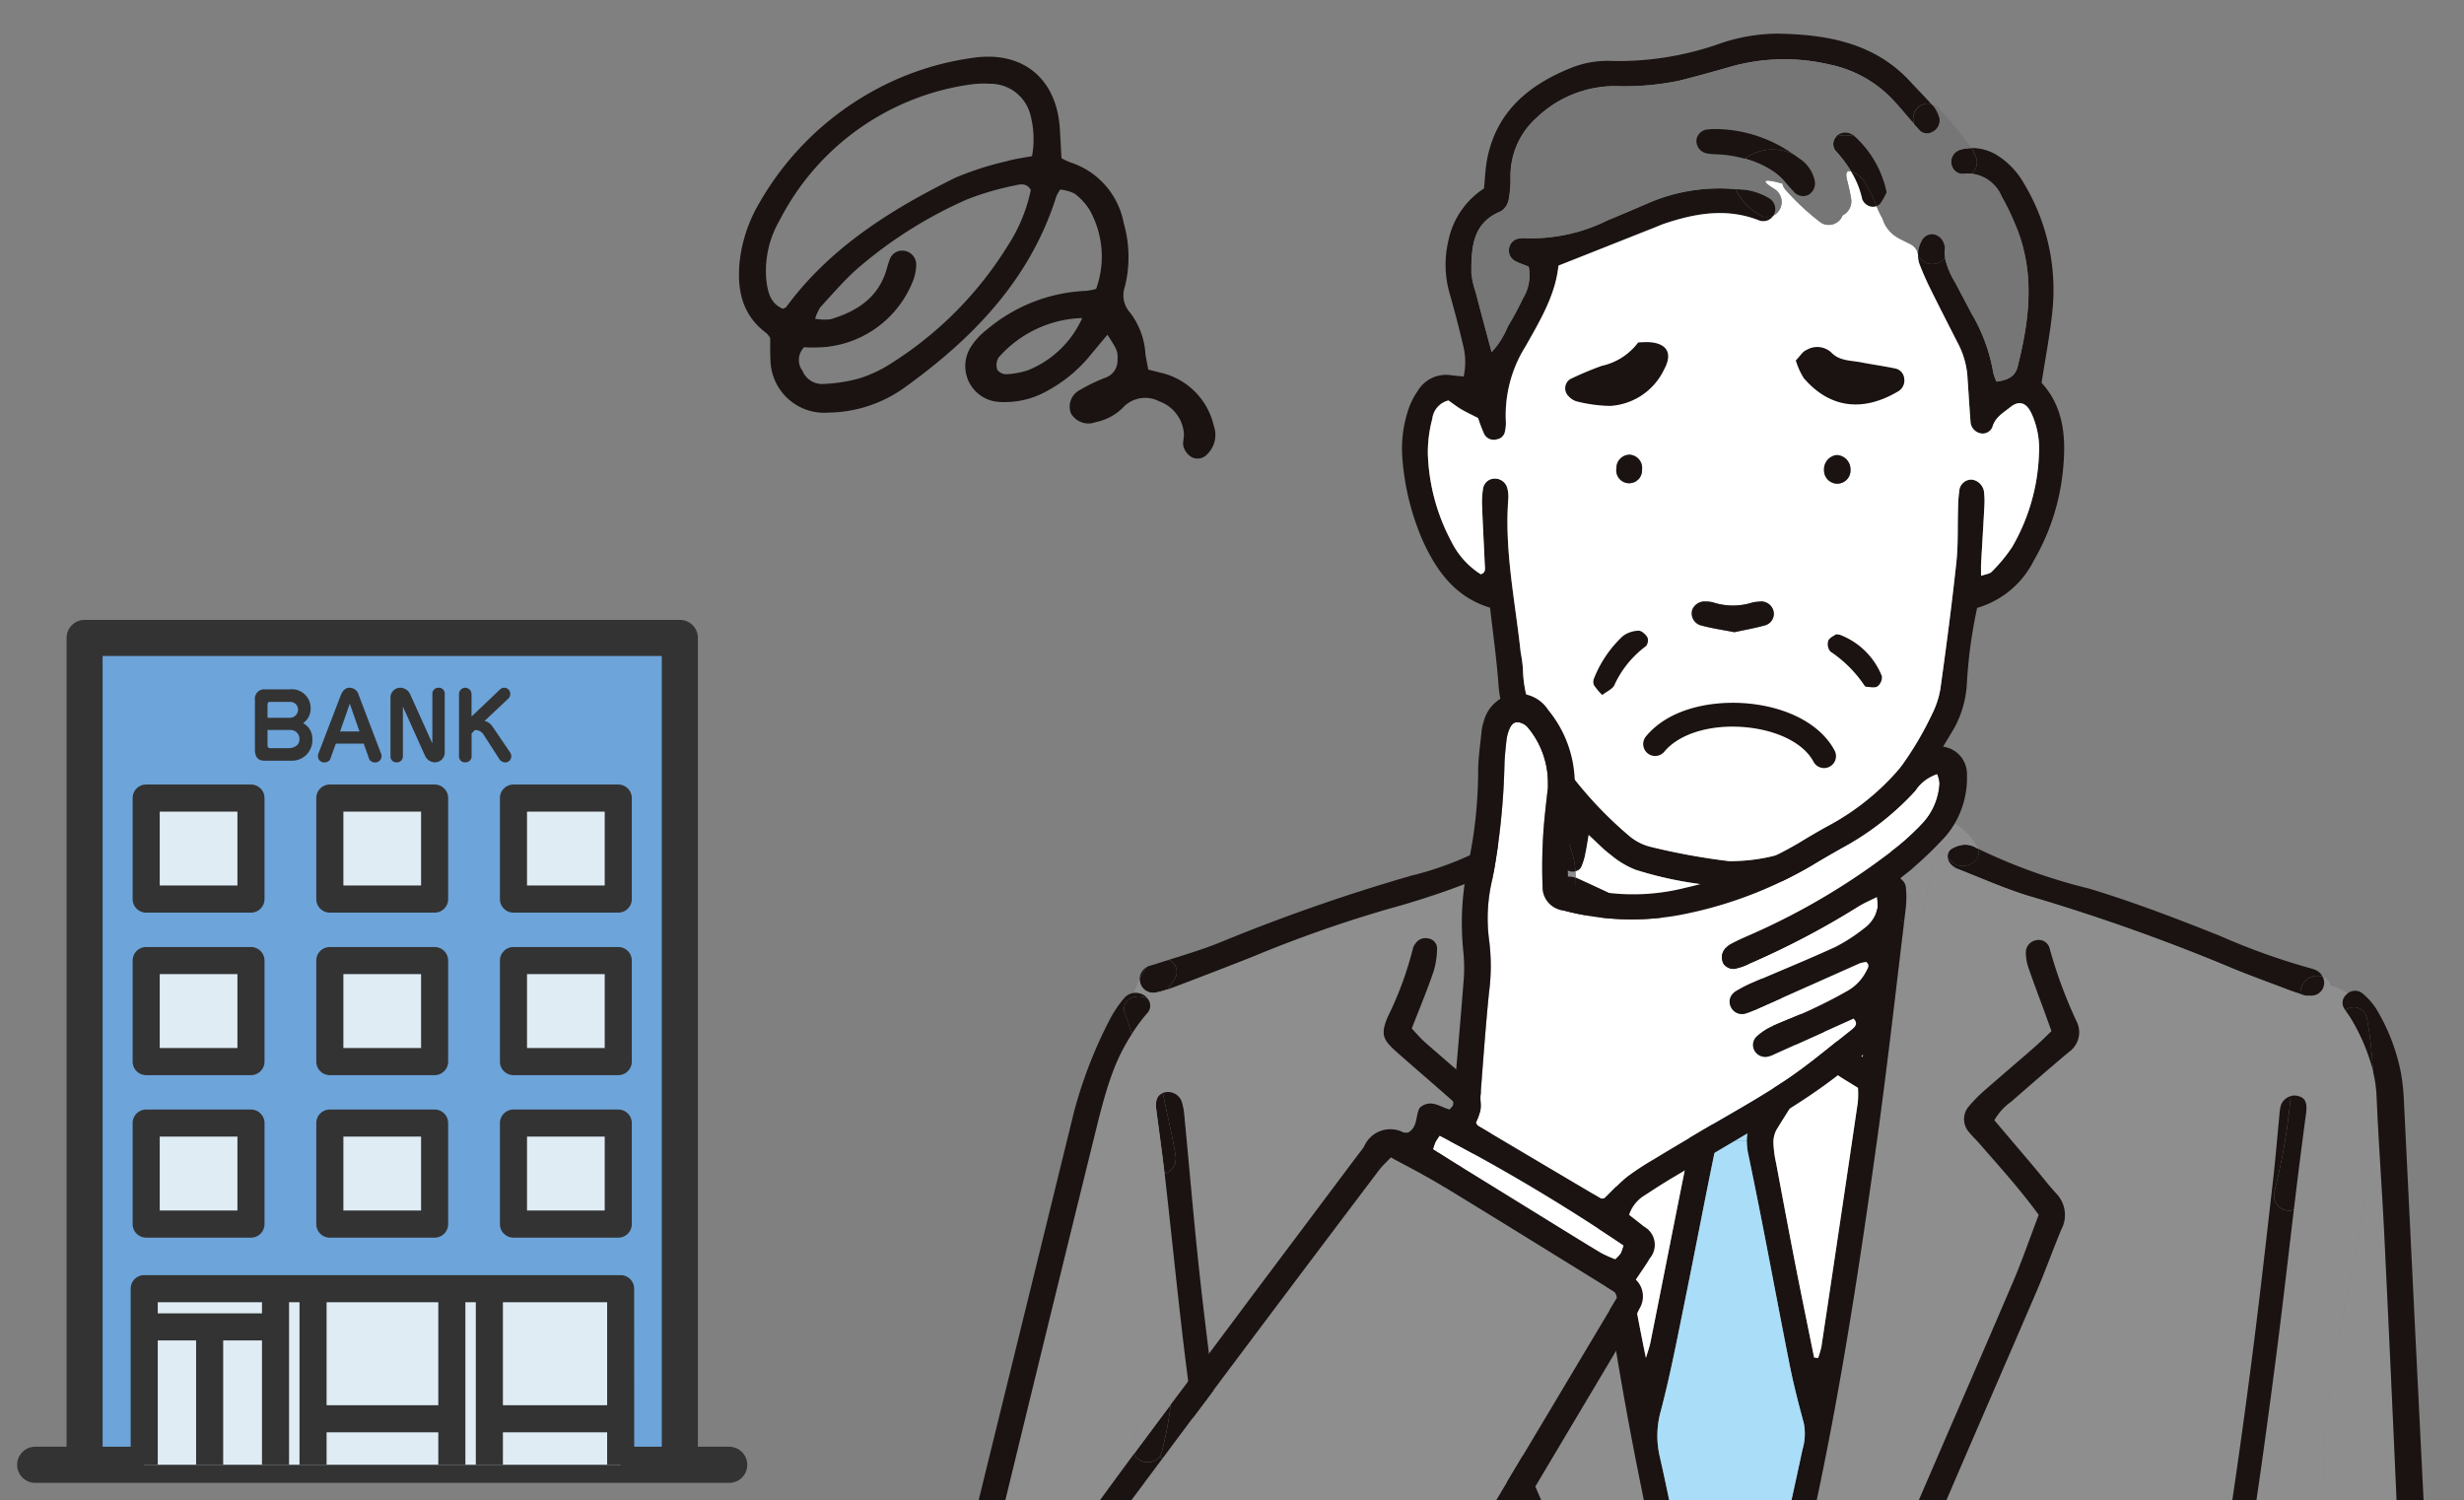 <svg xmlns="http://www.w3.org/2000/svg" xmlns:xlink="http://www.w3.org/1999/xlink" width="193.438" height="117.766" viewBox="0 0 193.438 117.766"><rect x="0" y="0" width="193.438" height="117.766" fill="#808080" stroke="none"/><defs><clipPath id="a"><rect width="135.424" height="117.766" fill="none"/></clipPath><clipPath id="b"><rect width="60.013" height="71.444" transform="translate(-2 -3)" fill="#dfecf4"/></clipPath><clipPath id="c"><rect width="20.123" height="5.865" fill="none"/></clipPath></defs><g transform="translate(-256.986 -1529.007)"><g transform="translate(544.806 1529.007)"><g transform="translate(-229.806)" clip-path="url(#a)"><path d="M499.365,332.827c-.781-2.368-4.01-3.513-4.824-1.781-.913,1.944-3.138,2.587-3.5,5.223s-5.255,37.957-5.8,47.792a30.54,30.54,0,0,0,.09,4.813c2.245.043,4.489.087,6.733.144,1.728-7.937,3-21.793,3.275-27.751.338-7.338,4.815-26.072,4.034-28.44" transform="translate(-371.559 -252.882)" fill="#8e8e8f"/><path d="M163.108,582.346c1.113-.184,1.115-4.678.627-10.657q-3.367.017-6.733.038c2.2,6,4.6,10.868,6.106,10.619" transform="translate(-120.235 -437.809)" fill="#8e8e8f"/><path d="M126.547,326.239c-1.34.247-3.252,5.949-4.761,6.489,0,0,2.373,24.558,3.093,31.935.383,3.929,2.641,12.251,5.154,19.092q3.366-.021,6.733-.038c-.92-11.272-3.586-27.829-3.849-30.764-.4-4.492-5.03-26.962-6.37-26.715" transform="translate(-93.266 -249.837)" fill="#8e8e8f"/><path d="M522.69,327.416a.918.918,0,0,1,.628,1.054c-.655,5.494-.707,11.1-2.15,16.468a1.061,1.061,0,0,1-.73.782c.038-.3.07-.585.107-.881q.408-3.337.853-6.674c.108-.829-.047-1.227-.613-1.372a1.054,1.054,0,0,0-.59,0c.276-2.67.44-5.353.75-8.018.145.047.286.089.412.131.206,0,.337,0,.464,0a1,1,0,0,0,.871-1.489" transform="translate(-398.373 -250.741)" fill="#8e8e8f"/><path d="M525.142,327.209a1,1,0,0,1-.871,1.489c-.126,0-.258,0-.464,0-.126-.042-.267-.084-.412-.131.01-.1.019-.2.033-.3a1.307,1.307,0,0,1,1.714-1.054" transform="translate(-400.824 -250.534)" fill="#1a1311"/><path d="M434.2,294.138a1.017,1.017,0,0,1,.421.454,1.307,1.307,0,0,0-1.714,1.054c-.014.1-.023.2-.032.3-.253-.08-.529-.164-.8-.267-1.738-.665-3.494-1.288-5.2-2.019a155.2,155.2,0,0,0-15.419-5.433c-1.888-.59-3.709-1.405-5.56-2.126a1.5,1.5,0,0,1-.459-.337.858.858,0,0,1-.249-.6c.066.085.127.169.187.248.82,1.082,2.576.211,2.2-.862a43.681,43.681,0,0,0,8.717,3.129c3.508,1.063,6.918,2.37,10.309,3.728a52.53,52.53,0,0,0,7.059,2.525,2.4,2.4,0,0,1,.538.2" transform="translate(-310.304 -217.917)" fill="#1a1311"/><path d="M516.438,367.318c.567.145.721.543.613,1.372q-.449,3.337-.852,6.674c-.038.3-.07.585-.107.881a1.184,1.184,0,0,1-1.527-1.405,48.048,48.048,0,0,0,1.283-7.522,1.054,1.054,0,0,1,.59,0" transform="translate(-394.027 -281.266)" fill="#1a1311"/><path d="M383.489,332.485q.751-5.234,1.4-10.487c.488-3.944.932-7.9,1.382-11.845.164-1.466.286-2.937.426-4.407.032-.319.047-.642.107-.955a1.141,1.141,0,0,1,.82-.927c.276-2.67.44-5.353.75-8.018-.253-.08-.529-.164-.8-.267-1.738-.665-3.494-1.288-5.2-2.019a155.2,155.2,0,0,0-15.419-5.433c-1.887-.59-3.709-1.405-5.56-2.126a1.5,1.5,0,0,1-.459-.337.859.859,0,0,1-.249-.6,2.554,2.554,0,0,0-.67-.642,0,0,0,0,0,0,0,.811.811,0,0,0-.126.173,3.8,3.8,0,0,0-.272.679,37.911,37.911,0,0,0-.815,4.211,1.024,1.024,0,0,1-1.536.726c-.693,5.761-1.344,11.531-2.145,17.278-1.494,10.74-3.143,21.451-5.583,32.032-.95,4.129-1.675,8.318-2.458,12.49q3.839.11,7.682.26c2.108.234,4.215.7,6.323.937,6.336.378,12.634.489,18.924.611.6-3.368,1.2-6.739,1.761-10.114.622-3.728,1.185-7.47,1.719-11.213m-13.3-32.074c-1.527,1.279-3.026,2.59-4.525,3.9a4.442,4.442,0,0,0-1.316,1.452c1.045,1.232,2.084,2.45,3.115,3.672.581.689,1.129,1.405,1.733,2.065a2.427,2.427,0,0,1,.408,2.843c-.67,1.6-1.246,3.232-1.93,4.824-2.806,6.538-5.667,13.058-8.449,19.611-1.457,3.419-2.792,6.894-4.178,10.346-.094.234-.164.482-.267.716-.3.712-.768,1.04-1.279.923-.581-.136-.848-.721-.632-1.593a13.064,13.064,0,0,1,.623-1.812c1.269-3.087,2.525-6.173,3.84-9.236,2.805-6.543,5.658-13.063,8.459-19.611.731-1.7,1.33-3.461,2.042-5.321-1.5-2.056-3.1-3.808-4.655-5.6-.248-.29-.539-.553-.778-.852a1.527,1.527,0,0,1-.023-2.1,10.471,10.471,0,0,1,1.218-1.232c1.3-1.143,2.627-2.262,3.929-3.4.431-.375.829-.778,1.312-1.237-.23-.637-.445-1.227-.661-1.822-.4-1.082-.811-2.159-1.18-3.25a3.681,3.681,0,0,1-.174-1.124.97.97,0,0,1,.81-.941.877.877,0,0,1,1.049.628,36.39,36.39,0,0,0,2.131,5.77,1.888,1.888,0,0,1-.622,2.393" transform="translate(-265.799 -217.81)" fill="#8e8e8f"/><path d="M181.506,352.536c-1.152-5.93-2.278-11.862-3.473-17.787-1.166-5.784-2.169-11.6-2.96-17.451-.567-4.2-1.19-8.384-1.724-12.585-.482-3.756-.876-7.522-1.3-11.283-.126-1.11-.253-2.22-.366-3.33a1.166,1.166,0,0,1-1.077-1.166,7.465,7.465,0,0,0-.2-2.969,1.705,1.705,0,0,0-.262-.572c0,.014-.08-.047-.033-.047-.08-.028-.014-.019-.192.047a2.292,2.292,0,0,0-.595.389,1.286,1.286,0,0,1-1.19.281,1.212,1.212,0,0,1-.468.478c-1.592.679-3.2,1.33-4.829,1.906-1.508.534-3.044,1.012-4.59,1.433a101.675,101.675,0,0,0-10.693,3.77q-3.042,1.2-6.1,2.356c-.15.056-.3.112-.454.164-1.255,2.37-.965,5.311-.417,8.15a.142.142,0,0,1,.047-.019,1.143,1.143,0,0,1,1.475.852,4.963,4.963,0,0,1,.159.942c.426,4.407.792,8.819,1.283,13.217q.787,6.976,1.766,13.934c.773,5.527,1.588,11.044,2.482,16.552q.211,1.3.438,2.606c11.071-.062,22.158-.079,33.274.132m-23.276-54.193a26.812,26.812,0,0,0,1.986-5.4.9.9,0,0,1,.178-.337.922.922,0,0,1,.993-.426.807.807,0,0,1,.717.787,6.618,6.618,0,0,1-.3,1.873c-.5,1.452-1.091,2.871-1.691,4.412.328.342.647.726,1.016,1.059,1.4,1.232,2.815,2.436,4.206,3.677a10.014,10.014,0,0,1,1.316,1.4,1.321,1.321,0,0,1-.019,1.775c-.225.3-.515.572-.763.862-1.349,1.555-2.665,3.133-4.042,4.651a1.9,1.9,0,0,0-.351,2.272c1.457,3.56,2.791,7.171,4.281,10.721,2.628,6.271,5.349,12.505,8.009,18.763.651,1.536,1.227,3.1,1.8,4.669a4.361,4.361,0,0,1,.272,1.485,1.106,1.106,0,0,1-.539.712.818.818,0,0,1-1.044-.2,1.914,1.914,0,0,1-.379-.656c-3.953-10.927-9.049-21.385-13.325-32.181-.45-1.134-.806-2.3-1.311-3.41a2.382,2.382,0,0,1,.464-2.824c1.358-1.541,2.679-3.115,4.014-4.679.281-.332.558-.674.914-1.1-.506-.5-.932-.965-1.405-1.386-1.438-1.274-2.909-2.525-4.346-3.8-1.068-.951-1.19-1.391-.642-2.7" transform="translate(-107.302 -218.511)" fill="#8e8e8f"/><path d="M249.312,602.871c-.332-2.674-.641-5.349-.983-8.023-.08-.6-.164-1.194-.252-1.789a1.14,1.14,0,0,1-.755-1.04c-.187-3.147-1.311-6.473-2.065-9.522a1.2,1.2,0,0,1,1.452-1.433c.206-1.007.408-2.038.591-3.068q.38-2.139.763-4.279c-6.291-.121-12.588-.232-18.924-.611-2.108-.234-4.215-.7-6.323-.937q-3.844-.156-7.682-.259-.192,1.024-.39,2.048c-.266,1.382-.534,2.768-.824,4.151a6.183,6.183,0,0,1-.337,1.1.979.979,0,0,1-1.387.595,2.055,2.055,0,0,1-.454-.239,1.13,1.13,0,0,1-.8.206,1.553,1.553,0,0,1-.651.075c-.552-.1-.768-.632-.871-1.156q-.583-2.93-1.152-5.855-.107-.549-.213-1.1c-11.116-.211-22.2-.194-33.273-.132.465,2.685.968,5.365,1.464,8.044a1.092,1.092,0,0,1,1.059,1.124c0,3.349-.141,6.641-1.569,9.723a1.026,1.026,0,0,1-.379.459m36.294-2.22a1.042,1.042,0,0,1,.927,1.03,1.014,1.014,0,0,1-1.016.937.988.988,0,1,1,.089-1.967" transform="translate(-133.852 -437.716)" fill="#8e8e8f"/><path d="M492.561,399.539c.59-4,1.129-8,1.644-12,.478-3.714.9-7.438,1.344-11.152a1.184,1.184,0,0,1-1.527-1.405,48,48,0,0,0,1.283-7.522,1.141,1.141,0,0,0-.82.927c-.06.314-.075.637-.107.955-.141,1.47-.262,2.941-.426,4.407-.45,3.949-.894,7.9-1.382,11.845q-.653,5.248-1.4,10.487c-.534,3.742-1.1,7.485-1.719,11.213-.563,3.375-1.16,6.746-1.761,10.114l2.015.04q.352-2.017.688-4.037,1.145-6.92,2.164-13.869" transform="translate(-373.484 -281.404)" fill="#1a1311"/><path d="M389.5,321.518a1.888,1.888,0,0,1-.622,2.393c-1.527,1.279-3.026,2.59-4.525,3.9a4.449,4.449,0,0,0-1.316,1.452c1.045,1.232,2.084,2.45,3.115,3.672.581.689,1.129,1.405,1.733,2.066a2.427,2.427,0,0,1,.408,2.843c-.67,1.6-1.246,3.232-1.93,4.824-2.806,6.538-5.667,13.058-8.449,19.611-1.457,3.419-2.792,6.894-4.178,10.346-.094.234-.164.482-.267.716-.3.712-.768,1.04-1.279.923-.581-.136-.848-.721-.632-1.593a13.1,13.1,0,0,1,.623-1.812c1.269-3.086,2.524-6.174,3.84-9.237,2.806-6.543,5.658-13.063,8.459-19.61.731-1.7,1.33-3.461,2.042-5.321-1.5-2.056-3.1-3.808-4.655-5.6-.248-.29-.539-.552-.777-.852a1.528,1.528,0,0,1-.023-2.1,10.449,10.449,0,0,1,1.218-1.232c1.3-1.143,2.627-2.262,3.929-3.405.431-.375.829-.777,1.312-1.237-.23-.637-.445-1.227-.66-1.822-.4-1.082-.811-2.159-1.18-3.25a3.674,3.674,0,0,1-.174-1.124.969.969,0,0,1,.811-.941.877.877,0,0,1,1.049.627,36.384,36.384,0,0,0,2.131,5.77" transform="translate(-284.484 -241.311)" fill="#1a1311"/><path d="M272.486,38.694c1.668,1.813,1.916,4.089,1.719,6.445a17.477,17.477,0,0,1-2.309,7.484,7.244,7.244,0,0,1-4.464,3.747,37.453,37.453,0,0,0-.815,6.084,8.249,8.249,0,0,1-.956,3.3c-1.039,1.766-2.135,3.5-3.283,5.363a6.489,6.489,0,0,1,.318,2.562,3.6,3.6,0,0,0-.337.45,7.983,7.983,0,0,0-.984,2.885,1.078,1.078,0,0,1-.571-.562,8.161,8.161,0,0,1-.145-1.522c-.028-.431-.047-.862-.08-1.494a4.5,4.5,0,0,0-.749.431c-.67.6-1.33,1.213-1.972,1.84a5.129,5.129,0,0,1-2.482,1.4,28.724,28.724,0,0,1-7.583,1.143,29.625,29.625,0,0,1-7.171-1.321,6.924,6.924,0,0,1-1.958-1.176c-.553-.407-1.035-.922-1.728-1.555-.112.642-.169,1.049-.257,1.447a4.66,4.66,0,0,1-.333,1.087.662.662,0,0,1-.45.314,6.461,6.461,0,0,0-.745-2.609,2.612,2.612,0,0,0-.52-.656c0-.206.009-.412.023-.614a4.354,4.354,0,0,0-1.007-3c-.988-1.335-1.841-2.777-2.7-4.206a8.162,8.162,0,0,1-1.1-3.649c-.145-1.981-.426-3.948-.656-5.958-2.754-.838-4.206-2.895-5.3-5.3a19.962,19.962,0,0,1-1.6-6.707,9.7,9.7,0,0,1,.445-3.419,5.532,5.532,0,0,1,.754-1.55,2.577,2.577,0,0,1,2.613-1.279c.309.042.623.066,1.016.108a5.216,5.216,0,0,0-.056-2.5c-.314-1.373-.679-2.74-1.063-4.094a8.088,8.088,0,0,1-.094-4,6.429,6.429,0,0,1,2.81-4.173c.084-.806.108-1.578.253-2.328.754-3.813,3.386-5.892,6.787-7.218a7.731,7.731,0,0,1,3.03-.463,23.841,23.841,0,0,0,8.323-1.321,14.084,14.084,0,0,1,4.726-.824c3.855.075,7.56.731,10.361,3.78.538.585,1.1,1.152,1.63,1.742a1.109,1.109,0,0,0-.847.122,1.219,1.219,0,0,0-.511,1.443c-.6-.679-1.162-1.381-1.785-2.033a9.449,9.449,0,0,0-4.829-2.632,15.525,15.525,0,0,0-7.981.225c-1.293.37-2.59.731-3.9,1.054a21.153,21.153,0,0,1-4.983.412,8.914,8.914,0,0,0-6.107,2.445,6.148,6.148,0,0,0-2.093,4.778,8,8,0,0,1-.145,1.7,1.39,1.39,0,0,1-.595.9c-2.248.908-2.328,2.843-2.332,4.8a6.125,6.125,0,0,0,.323,1.5c.4,1.546.82,3.091,1.265,4.763a6.737,6.737,0,0,0,1.27-2.014,24.246,24.246,0,0,0,1.185-2.2,3.479,3.479,0,0,0,.455-2.5c-.3-.122-.656-.234-.984-.4a.942.942,0,0,1-.543-1.105.917.917,0,0,1,.81-.707,2.39,2.39,0,0,1,.576-.014,13.506,13.506,0,0,0,6.328-1.405c1.185-.492,2.365-1,3.541-1.5a14.092,14.092,0,0,1,6.519-.951,4.618,4.618,0,0,0,1.869,2.014,1.043,1.043,0,0,0,1.1.047s0,0,0,0a.934.934,0,0,1-1.166.375c-2.482-.965-4.913-.557-7.335.248-.3.1-.595.234-.894.351-2.44.965-4.876,1.934-7.485,2.965-.215,2.253-1.424,4.295-2.595,6.36a10.153,10.153,0,0,0-1.532,5.869,2.783,2.783,0,0,1-.066.763.755.755,0,0,1-.628.642.854.854,0,0,1-1-.389,11.63,11.63,0,0,1-.482-1.283c-.417-.216-.876-.426-1.311-.679-.375-.22-.717-.492-1.017-.7a1.681,1.681,0,0,0-1.269,1.443,10.3,10.3,0,0,0-.351,2.66,15.645,15.645,0,0,0,1.869,7.007,6.366,6.366,0,0,0,2.286,2.529c.426-.131.328-.482.314-.782-.065-1.541-.155-3.077-.211-4.618a6.752,6.752,0,0,1,.08-1.34.924.924,0,0,1,.965-.768,1.006,1.006,0,0,1,.951.805,2.636,2.636,0,0,1,.066.764c-.318,4.079.544,8.061.97,12.074a10.038,10.038,0,0,1,.178,1.335A9.5,9.5,0,0,0,233.5,66.43a30.872,30.872,0,0,0,6.548,7.775,4.162,4.162,0,0,0,1.672.9,51.593,51.593,0,0,0,6.239,1.143,14.369,14.369,0,0,0,3.8-.487c4.562-.833,3.63-.548,6.628-3.414a25.88,25.88,0,0,0,5.494-7.611,7,7,0,0,0,.665-2c.464-3.307.9-6.618,1.255-9.934.155-1.4.089-2.82.136-4.23a11.173,11.173,0,0,1,.112-1.527.96.96,0,0,1,.988-.75,1.128,1.128,0,0,1,.923.867A5.827,5.827,0,0,1,268,48.314c-.079,1.541-.177,3.077-.262,4.618-.014.253,0,.51,0,.922.342-.126.679-.15.848-.333a12.553,12.553,0,0,0,1.584-1.92,15.548,15.548,0,0,0,2.112-7.325,6.664,6.664,0,0,0-.59-3.185c-.393-.857-.984-1.04-1.672-.473-.529.431-1.162.768-1.382,1.527a.819.819,0,0,1-.937.515.982.982,0,0,1-.792-.946c-.093-1.213-.164-2.431-.248-3.644a6.72,6.72,0,0,0-.782-2.562c-.7-1.372-1.4-2.74-2.084-4.121-.314-.628-.6-1.274-.857-1.93a2.092,2.092,0,0,1-.149-.834,1.215,1.215,0,0,0,2.112.248,6.467,6.467,0,0,0,.82,1.977c.417.8.838,1.588,1.255,2.384A13.619,13.619,0,0,1,268.7,37.9a3.694,3.694,0,0,0,.258.707c.8-.122,1.438-.337,1.649-1.157.862-3.4,1.33-6.819.177-10.243a20.339,20.339,0,0,0-1.428-3.138,2.923,2.923,0,0,0-2.379-1.789,1.109,1.109,0,0,0,.393-1.213,4.8,4.8,0,0,0-.375-.8,3.734,3.734,0,0,1,2.085.618,6.132,6.132,0,0,1,1.976,2.08,16.2,16.2,0,0,1,2.277,10.15c-.183,1.784-.53,3.55-.844,5.574" transform="translate(-170.228 -8.644)" fill="#1a1311"/><path d="M278.323,76.341a6.663,6.663,0,0,1,.59,3.185,15.546,15.546,0,0,1-2.112,7.325,12.551,12.551,0,0,1-1.584,1.92c-.168.183-.506.206-.847.333,0-.412-.014-.67,0-.922.085-1.541.182-3.077.262-4.618a5.834,5.834,0,0,0-.047-1.147,1.128,1.128,0,0,0-.923-.867.959.959,0,0,0-.988.75,11.171,11.171,0,0,0-.113,1.527c-.047,1.41.019,2.829-.135,4.23-.356,3.316-.792,6.627-1.255,9.934a7.006,7.006,0,0,1-.665,2,25.88,25.88,0,0,1-5.494,7.611c-3,2.866-2.066,2.581-6.628,3.414a14.37,14.37,0,0,1-3.8.487,51.593,51.593,0,0,1-6.239-1.143,4.158,4.158,0,0,1-1.672-.9,30.872,30.872,0,0,1-6.548-7.775,9.5,9.5,0,0,1-1.719-5.232,10.038,10.038,0,0,0-.178-1.335c-.426-4.014-1.288-7.995-.97-12.074a2.637,2.637,0,0,0-.066-.764,1.007,1.007,0,0,0-.951-.806.925.925,0,0,0-.965.768,6.754,6.754,0,0,0-.08,1.34c.056,1.541.145,3.077.211,4.618.014.3.112.651-.314.782a6.365,6.365,0,0,1-2.286-2.529,15.645,15.645,0,0,1-1.869-7.007,10.3,10.3,0,0,1,.351-2.66,1.681,1.681,0,0,1,1.269-1.443c.3.206.642.478,1.016.7.436.253.895.464,1.311.679A11.647,11.647,0,0,0,235.373,78a.854.854,0,0,0,1,.389.755.755,0,0,0,.628-.642,2.794,2.794,0,0,0,.066-.763,10.153,10.153,0,0,1,1.532-5.869c1.171-2.065,2.379-4.107,2.595-6.36,2.609-1.031,5.044-2,7.484-2.965.3-.117.59-.253.895-.351,2.421-.806,4.852-1.213,7.335-.248a.933.933,0,0,0,1.166-.375,0,0,0,0,1,0,0,1.2,1.2,0,0,0,.084-2.07c-1.489-.918-.347-.712.614-.431a1.118,1.118,0,0,0,.309.553,19.347,19.347,0,0,0,2.735,2.525,1.172,1.172,0,0,0,1.6-.417.91.91,0,0,0,.075-.168,1.234,1.234,0,0,0,.665-1.358c-.079-.487-.2-.96-.314-1.438-.155-.6.033-.744.314-.67a6.873,6.873,0,0,1,.881,2.178.831.831,0,0,0,.2.318.872.872,0,0,0,.918.239,9.343,9.343,0,0,0,.478.993,2.568,2.568,0,0,0,1.185,1.48c.281.173.595.3.885.459a1.22,1.22,0,0,1,.651.618s.009.009.009.014a1.262,1.262,0,0,0,.052.239,2.094,2.094,0,0,0,.15.834c.258.656.543,1.3.857,1.93.684,1.381,1.386,2.749,2.084,4.121a6.716,6.716,0,0,1,.782,2.562c.084,1.213.155,2.431.248,3.644a.982.982,0,0,0,.792.946.819.819,0,0,0,.937-.515c.22-.759.852-1.1,1.382-1.527.688-.567,1.279-.384,1.672.473m-15.184,5.522a1.054,1.054,0,0,0,.974-1.166,1.117,1.117,0,0,0-1.1-1.077,1.132,1.132,0,0,0-.974,1.195,1.051,1.051,0,0,0,1.1,1.049m-5.686,11.11a.939.939,0,0,0,.632-1.059,1,1,0,0,0-1.147-.787,2.581,2.581,0,0,0-.572.084,5.03,5.03,0,0,1-3.03-.023,2.113,2.113,0,0,0-.571-.07,1.044,1.044,0,0,0-1.068.651.976.976,0,0,0,.665,1.218c.862.234,1.747.361,2.641.539.834-.182,1.654-.323,2.45-.552m-9.7-12.2a1.012,1.012,0,1,0-2.009-.122,1.012,1.012,0,1,0,2.009.122" transform="translate(-176.857 -43.894)" fill="#fff"/><path d="M288.6,33.771c1.153,3.424.684,6.843-.178,10.243-.211.82-.852,1.035-1.649,1.157a3.67,3.67,0,0,1-.257-.707,13.626,13.626,0,0,0-1.719-4.669c-.417-.8-.838-1.588-1.255-2.384a6.466,6.466,0,0,1-.82-1.976,1.162,1.162,0,0,0,.164-.623c0-1.143.093-2.7-.866-3.55-.431-.379-.937-.9-1.551-.9a1.355,1.355,0,0,0-.782.272,1.065,1.065,0,0,0-.276-.155,25.876,25.876,0,0,0-1.5-2.941,3.972,3.972,0,0,0-2.276-1.635h0c-.024-.023-.051-.047-.08-.07a.994.994,0,0,0-.169-.094.983.983,0,0,0-1.18.173c-1.231.276-1.559,1.274-1.55,2.408a9.385,9.385,0,0,0-1.8-.984,10.717,10.717,0,0,0-6.154-2,5.266,5.266,0,0,0-.543.028.966.966,0,0,0-.932.805,1,1,0,0,0,.862,1.087c.374.07.763.056,1.147.089a9.921,9.921,0,0,1,1.794.323,1.936,1.936,0,0,0-.726,2.393,14.092,14.092,0,0,0-6.52.951c-1.176.506-2.356,1.011-3.541,1.5a13.512,13.512,0,0,1-6.328,1.405,2.379,2.379,0,0,0-.576.014.917.917,0,0,0-.81.707.942.942,0,0,0,.544,1.105c.328.169.684.281.984.4a3.479,3.479,0,0,1-.455,2.5,24.2,24.2,0,0,1-1.185,2.2,6.724,6.724,0,0,1-1.27,2.014c-.445-1.672-.862-3.218-1.264-4.763a6.114,6.114,0,0,1-.323-1.5c0-1.958.084-3.892,2.332-4.8a1.389,1.389,0,0,0,.595-.9,8,8,0,0,0,.145-1.7,6.149,6.149,0,0,1,2.093-4.777,8.915,8.915,0,0,1,6.108-2.445,21.144,21.144,0,0,0,4.984-.412c1.307-.323,2.6-.684,3.9-1.054a15.53,15.53,0,0,1,7.981-.225,9.448,9.448,0,0,1,4.829,2.632c.623.651,1.19,1.354,1.785,2.032a.76.76,0,0,0,.093.159c.773,1.04,2.08,1.916,2.534,3.157a1.191,1.191,0,0,0,1.443.815,1.085,1.085,0,0,0,.422-.225,2.923,2.923,0,0,1,2.379,1.789,20.3,20.3,0,0,1,1.428,3.138" transform="translate(-188.051 -15.206)" fill="#767676"/><path d="M407.578,283.493c.38,1.073-1.377,1.944-2.2.862-.061-.08-.122-.164-.188-.248a.68.68,0,0,1,.286-.595,2.317,2.317,0,0,1,1.049-.342,1.8,1.8,0,0,1,.918.253l.131.07" transform="translate(-310.304 -216.855)" fill="#1a1311"/><path d="M395.035,276.608l-.131-.07a1.8,1.8,0,0,0-.918-.253,2.316,2.316,0,0,0-1.049.342.68.68,0,0,0-.286.595,2.555,2.555,0,0,0-.67-.642,0,0,0,0,0,0,0,.826.826,0,0,0-.126.173,3.8,3.8,0,0,0-.272.679,37.862,37.862,0,0,0-.815,4.211,1.024,1.024,0,0,1-1.536.726c.043-.356.085-.707.127-1.063a7.547,7.547,0,0,0,.009-1.719.9.9,0,0,0-.548-.679c.033-.187.061-.379.094-.567a.6.6,0,0,0,.08.033.8.8,0,0,0,.969-.436,1.1,1.1,0,0,0,.183-.534c-.014-.806.066-1.611.089-2.4a2.162,2.162,0,0,1,2.085-.787,4.637,4.637,0,0,1,2.548,2.075,1.125,1.125,0,0,1,.173.318" transform="translate(-297.761 -209.97)" fill="#8e8e8f"/><path d="M408.339,50.453a1.11,1.11,0,0,1-.394,1.213,2.657,2.657,0,0,0-.543.009.884.884,0,0,1-.942-.524.985.985,0,0,1,.641-1.373,3.274,3.274,0,0,1,.862-.122,4.767,4.767,0,0,1,.375.8" transform="translate(-311.201 -38.028)" fill="#1a1311"/><path d="M397.884,40.356a2.657,2.657,0,0,1,.543-.009,1.086,1.086,0,0,1-.422.225,1.191,1.191,0,0,1-1.443-.815c-.454-1.241-1.761-2.117-2.534-3.157a.748.748,0,0,1-.093-.159c.122.141.243.276.37.412a.817.817,0,0,0,1.045.215.991.991,0,0,0,.567-1.11,2.618,2.618,0,0,0-.421-.857c-.066-.075-.132-.15-.2-.225a1.44,1.44,0,0,1,.759.543,34.173,34.173,0,0,1,2.393,2.918,3.283,3.283,0,0,0-.862.122.985.985,0,0,0-.641,1.373.884.884,0,0,0,.942.524" transform="translate(-301.683 -26.709)" fill="#767676"/><path d="M381.25,54.584a1.162,1.162,0,0,1-.164.623,2.574,2.574,0,0,1-.01-.735A.816.816,0,0,0,381,54.1a1.033,1.033,0,0,0-.825-.721.9.9,0,0,0-.927.553,2.283,2.283,0,0,0-.271,1.03,1.27,1.27,0,0,1-.052-.239s0-.009-.009-.014a1.219,1.219,0,0,0-.651-.618c-.29-.159-.6-.286-.885-.459a2.57,2.57,0,0,1-1.186-1.48,9.4,9.4,0,0,1-.477-.993.544.544,0,0,0,.281-.178,4.989,4.989,0,0,0,.515-.913,8.155,8.155,0,0,0-2.515-4.389,3.97,3.97,0,0,1,2.276,1.635,25.844,25.844,0,0,1,1.5,2.941,1.071,1.071,0,0,1,.276.155,1.355,1.355,0,0,1,.782-.272c.614,0,1.12.52,1.551.9.959.853.862,2.407.866,3.55" transform="translate(-286.412 -34.979)" fill="#767676"/><path d="M397.279,79.258a.817.817,0,0,1,.08.375,2.575,2.575,0,0,0,.01.735,1.215,1.215,0,0,1-2.112-.248,2.282,2.282,0,0,1,.271-1.03.9.9,0,0,1,.927-.553,1.033,1.033,0,0,1,.825.721" transform="translate(-302.694 -60.14)" fill="#1a1311"/><path d="M395.654,35.84a.991.991,0,0,1-.567,1.11.816.816,0,0,1-1.045-.215c-.126-.136-.248-.271-.37-.412a1.219,1.219,0,0,1,.51-1.443,1.108,1.108,0,0,1,.848-.122c.07.075.136.15.2.225a2.612,2.612,0,0,1,.421.857" transform="translate(-301.42 -26.591)" fill="#1a1311"/><path d="M390.536,277.7c-.023.787-.1,1.592-.089,2.4a1.1,1.1,0,0,1-.183.534.8.8,0,0,1-.969.436.543.543,0,0,1-.08-.033,7.983,7.983,0,0,1,.984-2.885,3.575,3.575,0,0,1,.337-.45" transform="translate(-298.067 -212.664)" fill="#1a1311"/><path d="M388.285,295.035a7.544,7.544,0,0,1-.009,1.719c-.042.356-.084.707-.127,1.063a1.219,1.219,0,0,1-.721-1.344c.121-.674.206-1.4.309-2.117a.9.9,0,0,1,.548.679" transform="translate(-296.683 -225.423)" fill="#1a1311"/><path d="M305.893,280.234c-.033.187-.061.379-.094.567a.835.835,0,0,0-.614-.061,16.821,16.821,0,0,0-1.962.763c-2.079,1-4.131,2.061-6.211,3.068-1.153.557-2.337,1.049-3.495,1.6a1.774,1.774,0,0,1-1.658,0c-1.382-.674-2.777-1.321-4.164-1.977-2.37-1.124-4.726-2.276-7.114-3.358a.871.871,0,0,0-.141-.056q-.007-.253-.028-.506a.661.661,0,0,0,.45-.314,4.659,4.659,0,0,0,.333-1.087c.089-.4.145-.805.258-1.447.693.633,1.175,1.148,1.728,1.555a6.919,6.919,0,0,0,1.958,1.176,29.619,29.619,0,0,0,7.171,1.321,28.729,28.729,0,0,0,7.583-1.143,5.129,5.129,0,0,0,2.482-1.4c.642-.628,1.3-1.241,1.972-1.841a4.538,4.538,0,0,1,.749-.431c.033.632.051,1.063.08,1.494a8.166,8.166,0,0,0,.145,1.522,1.077,1.077,0,0,0,.571.562" transform="translate(-214.746 -211.868)" fill="#fff"/><path d="M333.458,575.4a1.129,1.129,0,0,1,.009.178,28.151,28.151,0,0,1-.511,4.29.969.969,0,0,1-.36.632,2.064,2.064,0,0,0,.454.239.98.98,0,0,0,1.387-.595,6.164,6.164,0,0,0,.337-1.105c.29-1.382.558-2.768.824-4.15q.2-1.023.39-2.048-1-.029-2.006-.056-.262,1.307-.525,2.615" transform="translate(-254.707 -438.652)" fill="#1a1311"/><path d="M299.856,314.784c.8-5.747,1.452-11.517,2.145-17.278a1.219,1.219,0,0,1-.721-1.344c.122-.674.206-1.4.309-2.117a.834.834,0,0,0-.614-.061,16.853,16.853,0,0,0-1.962.763c-2.079,1-4.131,2.061-6.21,3.068-1.153.557-2.337,1.049-3.495,1.6a1.774,1.774,0,0,1-1.658,0c-1.382-.674-2.778-1.321-4.164-1.977-2.37-1.124-4.726-2.276-7.114-3.358a.888.888,0,0,0-.141-.056,10.835,10.835,0,0,1-.052,1.517,1.2,1.2,0,0,1-1.171,1.171.667.667,0,0,1-.094,0c.112,1.11.239,2.22.366,3.33.426,3.761.82,7.527,1.3,11.283.534,4.2,1.157,8.388,1.724,12.585.792,5.85,1.794,11.667,2.96,17.451,1.2,5.925,2.321,11.857,3.473,17.787q1.023.019,2.046.042-1.141-5.821-2.283-11.642c-.534-2.7-1.077-5.41-1.686-8.1a7.172,7.172,0,0,1,.089-3.56c.764-2.913,1.326-5.883,1.93-8.833.768-3.77,1.485-7.555,2.262-11.325a5.17,5.17,0,0,0,.122-1.077,3.785,3.785,0,0,0-.941-2.51,26.086,26.086,0,0,1-2.927-4.923c1.719-1.475,3.368-2.89,5.105-4.379a31.807,31.807,0,0,1,2.572,2.276c.838.688,1.676,1.372,2.533,2.08a25.363,25.363,0,0,1-2.979,5.007,3.825,3.825,0,0,0-.928,2.487,5.276,5.276,0,0,0,.122,1.077c1.148,5.461,2.141,10.955,3.227,16.43.309,1.569.712,3.119,1.129,4.665a4.336,4.336,0,0,1-.113,2.084c-.581,2.763-1.217,5.513-1.785,8.276-.823,4.009-1.622,8.022-2.426,12.036.668.017,1.337.037,2.006.056.783-4.172,1.508-8.361,2.458-12.49,2.44-10.581,4.089-21.292,5.583-32.032m-15.067-1.19a2.054,2.054,0,0,1,.351,1.621c-1.026,5.077-2.023,10.159-3.04,15.236-.084.426-.239.843-.365,1.265-1.471-7.1-2.492-14.163-3.344-21.18l3.189-2.037c.23.333.422.585.585.857.876,1.41,1.729,2.838,2.623,4.239m-6.5-5.592c-.079-.155-.225-.3-.244-.464-.314-3.6-.89-7.171-1.058-10.829a55.33,55.33,0,0,1,9.69,4.7A35.722,35.722,0,0,1,278.287,308m11.967-6.637c1.494-.984,3.157-1.62,4.711-2.454A21.939,21.939,0,0,1,300,296.747c-.267,3.873-.745,7.588-1.246,11.335a35.247,35.247,0,0,1-8.5-6.716m3.171,22.809c-.5-2.571-.983-5.152-1.466-7.733a8.865,8.865,0,0,1-.21-1.518,2.123,2.123,0,0,1,.229-1.1c1.068-1.738,2.187-3.443,3.354-5.264a6.643,6.643,0,0,1,1.555,1.03c.478.314.969.6,1.494.932a7.5,7.5,0,0,1-.01,1.124q-1.412,9.59-2.857,19.18a6.788,6.788,0,0,1-.262.9l-.314-.042c-.505-2.5-1.021-5-1.513-7.513" transform="translate(-210.534 -225.111)" fill="#1a1311"/><path d="M317.079,573.406q.569,2.93,1.152,5.855c.1.524.318,1.058.871,1.156a1.552,1.552,0,0,0,.651-.075,1.194,1.194,0,0,1-1.143-1.148v-3.279a16.245,16.245,0,0,0,.721-1.424q-.211-1.071-.419-2.142l-2.046-.043q.107.549.213,1.1" transform="translate(-242.661 -438.283)" fill="#1a1311"/><path d="M354.289,117.414c.333-.339.542-.712.851-.828a1.628,1.628,0,0,1,1.954.224c.623.649,1.522.6,2.333.757.875.172,1.767.29,2.645.476a.88.88,0,0,1,.726.795.99.99,0,0,1-.457.993c-2.681,1.6-5.313,1.42-7.42-1.017a5.64,5.64,0,0,1-.633-1.4" transform="translate(-271.32 -89.116)" fill="#1a1311"/><path d="M371.018,49.833a4.991,4.991,0,0,1-.515.913.546.546,0,0,1-.281.178,11.966,11.966,0,0,0-.946-1.92,2.4,2.4,0,0,0-1.054-.815,10.41,10.41,0,0,0-1.227-1.62.856.856,0,0,1,.042-1.073.279.279,0,0,1,.033-.042,2.972,2.972,0,0,1,.651-.08,3.405,3.405,0,0,1,.777.07h0a8.155,8.155,0,0,1,2.515,4.389" transform="translate(-280.919 -34.748)" fill="#1a1311"/><path d="M374.8,60.131a.872.872,0,0,1-.918-.239.828.828,0,0,1-.2-.318A6.88,6.88,0,0,0,372.8,57.4a2.4,2.4,0,0,1,1.054.815,11.968,11.968,0,0,1,.946,1.92" transform="translate(-285.493 -43.954)" fill="#1a1311"/><path d="M377.316,226.523c-.018,0-.037-.014-.056-.019,0-.009,0-.019,0-.028a.1.1,0,0,0,.027.019c.01.014.024.019.033.028" transform="translate(-288.909 -173.439)" fill="#1a1311"/><path d="M350.156,305.9c-.267,3.873-.745,7.588-1.246,11.334a35.238,35.238,0,0,1-8.5-6.716c1.494-.984,3.157-1.621,4.712-2.454a21.94,21.94,0,0,1,5.03-2.164" transform="translate(-260.695 -234.259)" fill="#fff"/><path d="M377.249,226.444l.018.019a.091.091,0,0,1-.027-.019s-.005,0-.005-.009.005,0,.009,0Z" transform="translate(-288.893 -173.408)" fill="#1a1311"/><path d="M377.235,226.416l.01.009s0,0-.01,0Z" transform="translate(-288.893 -173.393)" fill="#1a1311"/><path d="M353.425,358.318a7.5,7.5,0,0,1-.01,1.124q-1.412,9.59-2.857,19.179a6.791,6.791,0,0,1-.262.9l-.314-.042c-.505-2.5-1.021-5-1.513-7.513-.5-2.571-.983-5.152-1.466-7.733a8.857,8.857,0,0,1-.21-1.518,2.123,2.123,0,0,1,.229-1.1c1.068-1.738,2.187-3.443,3.354-5.265a6.64,6.64,0,0,1,1.555,1.03c.478.314.969.6,1.494.932" transform="translate(-265.579 -272.903)" fill="#fff"/><path d="M369.222,44.675c.028.023.056.047.08.07a3.394,3.394,0,0,0-.777-.07,2.976,2.976,0,0,0-.652.08.982.982,0,0,1,1.181-.173.96.96,0,0,1,.169.094" transform="translate(-281.723 -34.049)" fill="#1a1311"/><path d="M355.182,50.558a1.235,1.235,0,0,1-.665,1.359.929.929,0,0,1-.075.169,1.172,1.172,0,0,1-1.6.417,19.346,19.346,0,0,1-2.736-2.525,1.116,1.116,0,0,1-.309-.553l.178-.155c.229.253.45.515.684.754a.945.945,0,0,0,1.2.271,1.04,1.04,0,0,0,.459-1.152,2.779,2.779,0,0,0-1.19-1.691c-.145-.108-.3-.215-.445-.314a9.4,9.4,0,0,1,1.8.984c-.01-1.133.318-2.131,1.549-2.408a.291.291,0,0,0-.032.042.856.856,0,0,0-.042,1.073,10.447,10.447,0,0,1,1.227,1.621c-.281-.075-.468.066-.314.67.117.478.234.951.314,1.438" transform="translate(-267.88 -35.009)" fill="#767676"/><path d="M365.821,153.625a1.039,1.039,0,1,1-2.07.117,1.132,1.132,0,0,1,.974-1.195,1.117,1.117,0,0,1,1.1,1.077" transform="translate(-278.565 -116.821)" fill="#1a1311"/><path d="M342.7,52.534a1.04,1.04,0,0,1-.459,1.152.945.945,0,0,1-1.2-.271c-.234-.239-.454-.5-.684-.754a4.927,4.927,0,0,0-.782-.721,7.41,7.41,0,0,0-2.337-1.077q.119-.091.253-.183a3.686,3.686,0,0,1,3.574-.15c.15.1.3.206.445.314a2.779,2.779,0,0,1,1.19,1.691" transform="translate(-258.26 -38.4)" fill="#1a1311"/><path d="M326.023,574.631a1.191,1.191,0,0,1,2.08.543q.263-1.307.525-2.615-1.512-.039-3.024-.07.21,1.071.419,2.142" transform="translate(-249.353 -438.422)" fill="#aaddf8"/><path d="M319.261,406.61a4.336,4.336,0,0,0,.113-2.084c-.417-1.546-.82-3.1-1.129-4.665-1.087-5.475-2.079-10.969-3.227-16.43a5.276,5.276,0,0,1-.122-1.077l-2.435-.038a5.184,5.184,0,0,1-.122,1.077c-.778,3.77-1.494,7.555-2.262,11.325-.6,2.951-1.166,5.92-1.93,8.833a7.171,7.171,0,0,0-.089,3.56c.609,2.688,1.152,5.4,1.686,8.1q1.151,5.821,2.283,11.642,1.512.033,3.024.07c.8-4.013,1.6-8.026,2.426-12.036.567-2.763,1.2-5.513,1.785-8.276" transform="translate(-235.776 -292.784)" fill="#aaddf8"/><path d="M337.455,55.014l-.178.155c-.96-.281-2.1-.487-.614.431a1.2,1.2,0,0,1-.084,2.07.981.981,0,0,0-.338-1.344,4.933,4.933,0,0,0-1.775-.651c-.286-.028-.572-.051-.857-.066a1.936,1.936,0,0,1,.726-2.393,7.41,7.41,0,0,1,2.337,1.077,4.926,4.926,0,0,1,.782.721" transform="translate(-255.361 -40.753)" fill="#767676"/><path d="M318.612,334.152c.838.689,1.676,1.372,2.533,2.08a25.372,25.372,0,0,1-2.978,5.007,3.824,3.824,0,0,0-.928,2.487l-2.435-.038a3.785,3.785,0,0,0-.941-2.51,26.061,26.061,0,0,1-2.927-4.923c1.719-1.475,3.368-2.89,5.105-4.379a31.857,31.857,0,0,1,2.571,2.276" transform="translate(-238.119 -254.156)" fill="#aaddf8"/><path d="M336.768,64.152a.981.981,0,0,1,.337,1.344,1.043,1.043,0,0,1-1.1-.047,4.619,4.619,0,0,1-1.869-2.014c.285.014.571.038.857.066a4.928,4.928,0,0,1,1.775.651" transform="translate(-255.887 -48.58)" fill="#1a1311"/><path d="M328.6,45.256a3.686,3.686,0,0,0-3.574.15q-.133.091-.253.183a9.92,9.92,0,0,0-1.794-.323c-.384-.033-.773-.019-1.147-.089a1,1,0,0,1-.862-1.087.966.966,0,0,1,.932-.806,5.313,5.313,0,0,1,.543-.028,10.715,10.715,0,0,1,6.154,2" transform="translate(-245.801 -33.126)" fill="#1a1311"/><path d="M325.817,202.448a.939.939,0,0,1-.632,1.059c-.8.229-1.616.37-2.45.552-.894-.178-1.78-.3-2.641-.539a.976.976,0,0,1-.665-1.218,1.044,1.044,0,0,1,1.068-.651,2.112,2.112,0,0,1,.571.07,5.03,5.03,0,0,0,3.03.023,2.58,2.58,0,0,1,.572-.084,1,1,0,0,1,1.147.787" transform="translate(-244.59 -154.428)" fill="#1a1311"/><path d="M296.154,361.172a2.055,2.055,0,0,1,.351,1.621c-1.026,5.077-2.023,10.159-3.039,15.236-.085.426-.239.843-.366,1.265-1.47-7.1-2.492-14.164-3.344-21.18,1.138-.726,2.14-1.367,3.189-2.037.23.333.422.585.585.857.876,1.41,1.729,2.839,2.623,4.239" transform="translate(-221.9 -272.689)" fill="#fff"/><path d="M277.243,118.926a.858.858,0,0,1,.145-1.333,25.613,25.613,0,0,1,2.468-1.037,4.862,4.862,0,0,0,2.865-1.841c.391-.013.582-.032.773-.023,1.456.055,1.963.843,1.271,2.122a5.025,5.025,0,0,1-4.249,2.885,11.5,11.5,0,0,1-2.646-.361,1.438,1.438,0,0,1-.628-.412" transform="translate(-212.126 -87.831)" fill="#1a1311"/><path d="M293.446,310.434a35.728,35.728,0,0,1-8.388,6.595c-.08-.155-.225-.3-.244-.464-.314-3.6-.89-7.171-1.059-10.829a55.305,55.305,0,0,1,9.691,4.7" transform="translate(-217.304 -234.138)" fill="#fff"/><path d="M295.218,152.428a1.057,1.057,0,0,1,.941,1.18,1.012,1.012,0,1,1-2.009-.122,1.052,1.052,0,0,1,1.068-1.059" transform="translate(-225.264 -116.73)" fill="#1a1311"/><path d="M233.76,371.387a4.361,4.361,0,0,1,.272,1.485,1.106,1.106,0,0,1-.539.712.818.818,0,0,1-1.044-.2,1.912,1.912,0,0,1-.379-.656c-3.953-10.927-9.049-21.386-13.325-32.182-.45-1.133-.806-2.3-1.311-3.41a2.382,2.382,0,0,1,.464-2.824c1.358-1.541,2.679-3.115,4.014-4.679.281-.333.558-.674.914-1.1-.506-.5-.932-.965-1.405-1.386-1.438-1.274-2.909-2.524-4.346-3.8-1.068-.951-1.19-1.391-.642-2.7a26.819,26.819,0,0,0,1.986-5.4.9.9,0,0,1,.178-.337.922.922,0,0,1,.993-.426.807.807,0,0,1,.717.787,6.616,6.616,0,0,1-.3,1.874c-.5,1.452-1.091,2.871-1.691,4.412.328.342.646.726,1.016,1.059,1.4,1.232,2.815,2.435,4.206,3.677a10.029,10.029,0,0,1,1.316,1.4,1.321,1.321,0,0,1-.019,1.775c-.225.3-.515.571-.763.862-1.349,1.555-2.665,3.133-4.042,4.651a1.9,1.9,0,0,0-.351,2.272c1.457,3.56,2.791,7.171,4.281,10.721,2.628,6.271,5.349,12.505,8.009,18.763.651,1.536,1.227,3.1,1.8,4.669" transform="translate(-165.501 -240.808)" fill="#1a1311"/><path d="M289.017,226.516s0,.014,0,.019-.023.019-.037.028Z" transform="translate(-221.302 -173.47)" fill="#1a1311"/><path d="M275.9,293.907a10.83,10.83,0,0,1-.052,1.518,1.2,1.2,0,0,1-1.171,1.171.662.662,0,0,1-.094,0c-.014-.1-.023-.2-.033-.3a8.666,8.666,0,0,1-.061-1.349c.042-.918.576-1.339,1.41-1.03" transform="translate(-210.205 -225.002)" fill="#1a1311"/><path d="M259.211,277.786c0,.014-.08-.047-.033-.047-.08-.028-.014-.019-.192.047a2.287,2.287,0,0,0-.595.389,1.286,1.286,0,0,1-1.19.281c.056-.084.108-.159.155-.215a1.122,1.122,0,0,0-.941-1.171.894.894,0,0,1,.318-.553,3.833,3.833,0,0,1,2.576-1.115,2.354,2.354,0,0,1,1.461.637c-.019.632,0,1.265.047,1.892a2.592,2.592,0,0,0,.351,1.068.793.793,0,0,0,.867.3q.021.253.028.506c-.834-.309-1.368.112-1.41,1.03a8.677,8.677,0,0,0,.061,1.349c.009.1.019.2.033.3a1.166,1.166,0,0,1-1.077-1.167,7.466,7.466,0,0,0-.2-2.969,1.705,1.705,0,0,0-.262-.571" transform="translate(-196.367 -210.904)" fill="#8e8e8f"/><path d="M276.259,281.4a.793.793,0,0,1-.866-.3,2.589,2.589,0,0,1-.351-1.068c-.042-.628-.066-1.26-.047-1.892a2.608,2.608,0,0,1,.52.655,6.461,6.461,0,0,1,.745,2.609" transform="translate(-210.59 -213.001)" fill="#1a1311"/><path d="M257.279,283.707a2.632,2.632,0,0,0-.155.215,1.1,1.1,0,0,1-.468-.281,1.262,1.262,0,0,1-.319-1.105,1.122,1.122,0,0,1,.942,1.171" transform="translate(-196.29 -216.371)" fill="#1a1311"/><path d="M171.032,283.913a1.209,1.209,0,0,1-.468.478c-1.592.679-3.2,1.33-4.829,1.906-1.508.534-3.044,1.012-4.59,1.433a101.64,101.64,0,0,0-10.693,3.77q-3.042,1.2-6.1,2.356c-.15.056-.3.112-.454.164a6.14,6.14,0,0,1,.459-.745,1,1,0,0,0-.431-1.55c1.344-.426,2.7-.833,4-1.358a145.146,145.146,0,0,1,15.063-5.26,25.475,25.475,0,0,0,5.752-2.169,3.723,3.723,0,0,1,1.269-.4,1.021,1.021,0,0,1,.239-.009,1.261,1.261,0,0,0,.318,1.105,1.1,1.1,0,0,0,.468.281" transform="translate(-110.197 -216.362)" fill="#1a1311"/><path d="M168.282,582.813a4.353,4.353,0,0,0,.192.712c.038-.871.038-1.747.038-2.614a1.118,1.118,0,0,1,1.283-1.124c-.5-2.679-1-5.359-1.464-8.044l-1.973.012q.906,5.54,1.925,11.059" transform="translate(-127.399 -437.85)" fill="#1a1311"/><path d="M146.845,395.082q-.969-6.955-1.766-13.934c-.492-4.4-.857-8.81-1.283-13.217a4.946,4.946,0,0,0-.159-.941,1.143,1.143,0,0,0-1.475-.852.14.14,0,0,0-.047.019c.333,1.742.768,3.447,1,4.96a1.259,1.259,0,0,1-.862,1.391c.019.145.033.29.052.435.571,5.035,1.059,10.079,1.7,15.1.651,5.152,1.438,10.29,2.154,15.433q.758,5.4,1.64,10.772l1.973-.012q-.226-1.3-.438-2.606c-.895-5.509-1.71-11.025-2.482-16.552" transform="translate(-108.834 -280.347)" fill="#1a1311"/><path d="M141.33,371.376a1.259,1.259,0,0,1-.862,1.391c-.2-1.7-.44-3.4-.66-5.1-.084-.665.089-1.091.525-1.255.333,1.742.768,3.447,1,4.96" transform="translate(-107.051 -280.607)" fill="#1a1311"/><path d="M136.6,321.815a1,1,0,0,1,.431,1.55,6.122,6.122,0,0,0-.459.745,7.819,7.819,0,0,1-1.016.276,1.063,1.063,0,0,1-1.18-.763,1.078,1.078,0,0,1-.042-.3,7.41,7.41,0,0,1,.548-.941.319.319,0,0,1,.075-.047,4.371,4.371,0,0,1,.548-.169q.548-.183,1.1-.351" transform="translate(-102.875 -246.451)" fill="#1a1311"/><path d="M133.151,343.544a.976.976,0,0,1-1.4-.773c-.688-4.482-2.707-10.163-.562-14.514a1.079,1.079,0,0,0,.042.3,1.063,1.063,0,0,0,1.18.763,7.757,7.757,0,0,0,1.016-.276c-1.255,2.37-.965,5.311-.417,8.15-.435.164-.609.59-.525,1.255.22,1.7.459,3.391.66,5.1" transform="translate(-99.734 -251.384)" fill="#8e8e8f"/><path d="M134.882,324.235a7.408,7.408,0,0,0-.548.941,1.1,1.1,0,0,1,.548-.941" transform="translate(-102.875 -248.305)" fill="#1a1311"/><path d="M287.109,216.489c.371-.281.76-.442.931-.732a7.872,7.872,0,0,1,2.5-3.1.717.717,0,0,0,.114-.69c-.141-.239-.465-.533-.7-.521a2.163,2.163,0,0,0-1.222.416,9.1,9.1,0,0,0-2.26,3.306.712.712,0,0,0-.011.559,5.171,5.171,0,0,0,.644.762" transform="translate(-219.34 -161.929)" fill="#fff"/><path d="M365.644,212.664c-.159.124-.508.266-.6.5a.914.914,0,0,0,.158.839,9.719,9.719,0,0,1,2.681,2.671.247.247,0,0,0,.152.108c.3.006.67.1.875-.04a.919.919,0,0,0,.344-.793,5.751,5.751,0,0,0-3.289-3.25,1.8,1.8,0,0,0-.323-.04" transform="translate(-279.53 -162.862)" fill="#fff"/><path d="M287.109,216.489a5.171,5.171,0,0,1-.644-.762.712.712,0,0,1,.011-.559,9.1,9.1,0,0,1,2.26-3.306,2.163,2.163,0,0,1,1.222-.416c.231-.012.556.281.7.521a.717.717,0,0,1-.114.69,7.872,7.872,0,0,0-2.5,3.1c-.171.289-.561.45-.931.732" transform="translate(-219.34 -161.929)" fill="#1a1311" fill-rule="evenodd"/><path d="M365.644,212.664a1.8,1.8,0,0,1,.323.04,5.751,5.751,0,0,1,3.289,3.25.919.919,0,0,1-.344.793c-.2.141-.577.045-.875.04a.247.247,0,0,1-.152-.108,9.719,9.719,0,0,0-2.681-2.671.914.914,0,0,1-.158-.839c.089-.238.438-.38.6-.5" transform="translate(-279.53 -162.862)" fill="#1a1311" fill-rule="evenodd"/><path d="M525.467,391.735q-.457-10-.927-20c-.178-3.592-.45-7.176-.6-10.763a10.013,10.013,0,0,0-.3-2.033c.468,9.391-2.824,19-3.784,28.224-.023.234-.052.468-.08.7.2,5.283.328,11-1.991,15.592a41.245,41.245,0,0,1-.829,5.494,1.143,1.143,0,0,1,.126.361.874.874,0,0,1-.473.969.283.283,0,0,1-.056.024q-.129.368-.279.723c3.334.087,6.668.2,10.008.393q-.069-4.652-.343-9.3c-.2-3.456-.319-6.922-.478-10.384" transform="translate(-395.375 -274.882)" fill="#8e8e8f"/><path d="M75.179,572.454c.006-.062.015-.124.025-.185l-1.472,0Z" transform="translate(-56.465 -438.252)" fill="#8e8e8f"/><path d="M78.677,391.81c2.8-4.113,5.714-8.14,8.67-12.136a1.093,1.093,0,0,1-.066-.792c1.541-5.827.6-11.892.525-17.817-.061-4.623.618-9.789-.633-14.346a24.381,24.381,0,0,0-2.759,7.316q-5.206,21.1-10.3,42.218a29.685,29.685,0,0,0-.544,3.283l.037,0,1.472,0a3.792,3.792,0,0,1,.167-.653,30.127,30.127,0,0,1,3.428-7.077" transform="translate(-56.343 -265.524)" fill="#8e8e8f"/><path d="M73.57,572.26v0h.038Z" transform="translate(-56.34 -438.246)" fill="#8e8e8f"/><path d="M76.177,572.693a.865.865,0,0,1-1.016.351.814.814,0,0,1-.67-.829c0-.093,0-.187.014-.281l-1.447-.183H73.02c-.051.434-.107.868-.168,1.3A1.276,1.276,0,0,1,74,574.506a32.408,32.408,0,0,0-.267,5,1.13,1.13,0,0,1-.787,1.059c.192,1.232.543,2.435.806,3.653a4.955,4.955,0,0,0,1.152,2.2,14.327,14.327,0,0,0,3.161,2.8,8.344,8.344,0,0,0,5.19,1.091c2.436-.164,4.857-.473,7.278-.75a5.362,5.362,0,0,0,1.073-.327,1.888,1.888,0,0,0,1.34-.965c.033-.566-.389-.716-.693-.9a19.778,19.778,0,0,0-4.346-2.028,45.176,45.176,0,0,1-4.478-1.728,4.035,4.035,0,0,1-2.211-2.543,2.843,2.843,0,0,1,2.731-4.018,19.853,19.853,0,0,1,4.58.5c2.122.473,4.215,1.114,6.29,1.793a23.162,23.162,0,0,1,2.951,1.387c.567.281,1.11.6,1.663.895.215-.188.4-.281.487-.431l5.727-9.59c-9.691.023-19.369.114-29.04.151a6.3,6.3,0,0,1-.428.952" transform="translate(-55.791 -437.733)" fill="#8e8e8f"/><path d="M136.9,398.7a.461.461,0,0,0-.122-.145c-4.534-2.8-9.058-5.611-13.606-8.384-1.251-.759-2.571-1.415-3.93-2.154-.328.351-.66.647-.923.993q-8.515,11.325-17.011,22.65-1.672,2.234-3.33,4.473c-2.215,2.988-4.22,6.135-6.328,9.2a26.218,26.218,0,0,0-2.595,5.363c-.06.151-.118.3-.176.458,9.671-.038,19.348-.129,29.04-.151q9.57-16.029,19.087-31.978a3.106,3.106,0,0,0-.108-.328" transform="translate(-68.067 -297.152)" fill="#8e8e8f"/><path d="M540.656,342.734a15.7,15.7,0,0,0-1.644-3.939c-.15-.281-.356-.529-.52-.8a1.051,1.051,0,0,1,1.7.627,31.267,31.267,0,0,1,.463,4.112" transform="translate(-412.386 -258.676)" fill="#1a1311"/><path d="M543.959,373.171h.019q-.365-7.306-.726-14.613-.442-9.042-.885-18.074a16.215,16.215,0,0,0-.22-1.911,15.417,15.417,0,0,0-1.925-5,5.165,5.165,0,0,0-1.143-1.274.924.924,0,0,0-1.222.145.836.836,0,0,0-.178,1.054c.033.056.065.112.1.169a1.051,1.051,0,0,1,1.7.628,31.252,31.252,0,0,1,.464,4.112,9.991,9.991,0,0,1,.295,2.033c.15,3.588.422,7.171.6,10.763q.484,10,.927,20c.159,3.461.276,6.927.478,10.384q.267,4.652.343,9.3,1.059.06,2.118.129-.027-1.325-.082-2.651c-.211-5.063-.445-10.131-.665-15.194" transform="translate(-411.675 -254.347)" fill="#1a1311"/><path d="M518,572.861a1.139,1.139,0,0,0-.126-.361,13.193,13.193,0,0,1-.4,1.354.286.286,0,0,0,.056-.024.874.874,0,0,0,.473-.969" transform="translate(-396.289 -438.43)" fill="#1a1311"/><path d="M510.874,393.022a.787.787,0,0,1,.614.431,41.231,41.231,0,0,0,.829-5.494c2.318-4.595,2.192-10.309,1.991-15.592.028-.234.056-.468.08-.7.96-9.227,4.253-18.833,3.784-28.224a15.722,15.722,0,0,0-1.644-3.939c-.15-.281-.356-.529-.52-.8a1.28,1.28,0,0,0-.393.384,1.2,1.2,0,0,0-.515.866c-1.091,8.955-3.222,18.1-3.264,27.133,0,1.536.07,3.18.15,4.871-.506,4.164-1.134,8.309-1.611,12.477-.112.946-.215,1.888-.323,2.834-.037.061-.066.122-.1.183a1.067,1.067,0,0,0-.052,1.035c-.084.679-.178,1.358-.285,2.037-.131.815-.258,1.752-.478,2.66.141-.023.281-.051.422-.08a4.5,4.5,0,0,1,1.321-.08" transform="translate(-389.902 -259.383)" fill="#8e8e8f"/><path d="M507.255,578.595c-.581.1-1.166.206-1.751.3l-.027.044q1.265.028,2.53.061.15-.355.279-.723a3.817,3.817,0,0,1-1.03.314" transform="translate(-387.102 -442.857)" fill="#8e8e8f"/><path d="M508.374,572.381a13.253,13.253,0,0,0,.4-1.354.786.786,0,0,0-.614-.431,4.484,4.484,0,0,0-1.321.08c-.141.028-.281.056-.422.08a8.283,8.283,0,0,1-.829,2.244c.585-.1,1.171-.2,1.752-.3a3.817,3.817,0,0,0,1.03-.314" transform="translate(-387.191 -436.958)" fill="#1a1311"/><path d="M249.535,242.866c.131-.361.29-.787.74-.768a1.187,1.187,0,0,1,.8.422,6.785,6.785,0,0,1,1.555,4.829c-.145,1.274-.3,2.553-.37,3.831s-.085,2.562-.033,3.841a1.832,1.832,0,0,0,1.611,1.85,20.827,20.827,0,0,0,9.152.365,32.429,32.429,0,0,0,10.4-3.911c.768-.468,1.55-.918,2.332-1.358a21.959,21.959,0,0,0,5.747-4.478,3.321,3.321,0,0,1,1.738-1.321,2.81,2.81,0,0,1,.178.721,4.989,4.989,0,0,1-1.452,3.274A17.884,17.884,0,0,1,279.8,252.1a53.333,53.333,0,0,1-10.88,6.515c-.642.29-1.3.557-1.916.895a1.39,1.39,0,0,0-.632.679,1.118,1.118,0,0,0,.07.895,1.007,1.007,0,0,0,.8.384,4.429,4.429,0,0,0,1.26-.436,64.386,64.386,0,0,0,8.515-4.478c.412-.258.867-.45,1.466-.749a4.3,4.3,0,0,1,.037.9,2.651,2.651,0,0,1-1.044,1.574,13.6,13.6,0,0,1-2.253,1.461c-2.1.965-4.243,1.831-6.36,2.749a10.708,10.708,0,0,0-1.532.782.919.919,0,0,0-.318,1.194.968.968,0,0,0,1.129.515,8.019,8.019,0,0,0,.895-.351q4.04-1.8,8.084-3.6a2.635,2.635,0,0,1,.51-.112c.323.258.126.487.023.7a3.717,3.717,0,0,1-1.592,1.63c-.941.539-1.92,1.026-2.909,1.485s-2.019.829-3.012,1.288a4.6,4.6,0,0,0-1.1.745.918.918,0,0,0-.108,1.227.975.975,0,0,0,1.03.351,2.587,2.587,0,0,0,.534-.211q3.07-1.377,6.145-2.763c.435.436.033.721-.215.923-1.715,1.349-3.382,2.773-5.194,3.972-2.243,1.489-4.618,2.782-6.937,4.159-1.105.656-2.21,1.307-3.307,1.977a21.782,21.782,0,0,0-2.094,1.368c-.646.51-1.2,1.133-1.794,1.7a.761.761,0,0,1-.192.047.376.376,0,0,1-.182-.056q-4.8-2.838-9.6-5.686c-.047-.028-.066-.1-.145-.229a5.118,5.118,0,0,0,.365-1c.066-.37-.023-.768.009-1.148.206-2.688.4-5.382.665-8.061a15.938,15.938,0,0,0,0-4.225,13.029,13.029,0,0,1,.286-4.782,55.279,55.279,0,0,0,.932-9c.024-.576.085-1.152.145-1.724a3.443,3.443,0,0,1,.159-.754" transform="translate(-189.136 -185.402)" fill="#fff"/><path d="M233.152,380.741a148.318,148.318,0,0,1,14.449,8.613,3.4,3.4,0,0,1-.215.637,3.2,3.2,0,0,1-.44.473,8.943,8.943,0,0,1-1.016-.445c-.937-.553-1.864-1.129-2.791-1.7q-4.419-2.726-8.833-5.452c-.539-.337-1.073-.679-1.672-1.054a4.3,4.3,0,0,1,.2-.571c.089-.169.206-.323.323-.5" transform="translate(-178.153 -291.578)" fill="#fff"/><path d="M132.392,474.773q1.44-1.939,2.885-3.873a26.515,26.515,0,0,1-.693,3.7,1.1,1.1,0,0,1-.169.374,1.212,1.212,0,0,1-2.023-.2" transform="translate(-101.388 -360.623)" fill="#1a1311"/><path d="M131.76,369.785c1.541-5.826.6-11.892.525-17.817-.061-4.623.618-9.789-.632-14.346a13.2,13.2,0,0,1,1.269-1.7.847.847,0,0,0-.009-1.077,1.219,1.219,0,0,1,.483.595c-.566,6.154.213,10.364.344,15.755.117,4.88,1.558,10.647.972,15.513q-1.441,1.932-2.885,3.873a1.093,1.093,0,0,1-.066-.792" transform="translate(-100.821 -256.426)" fill="#8e8e8f"/><path d="M129.169,335.444c-.445-1.129.927-1.738,1.771-1.218h0a.847.847,0,0,1,.009,1.077,13.2,13.2,0,0,0-1.269,1.705,14.165,14.165,0,0,0-.515-1.564" transform="translate(-98.853 -255.812)" fill="#1a1311"/><path d="M84.864,501.477c2.108-3.068,4.112-6.215,6.327-9.2q1.658-2.241,3.33-4.473l-.215-.159a1.212,1.212,0,0,1-2.023-.2c-2.956,4-5.869,8.023-8.67,12.136a30.112,30.112,0,0,0-3.428,7.077,3.79,3.79,0,0,0-.167.653l2.076-.008c.058-.153.116-.307.176-.458a26.209,26.209,0,0,1,2.595-5.363" transform="translate(-61.279 -373.29)" fill="#1a1311"/><path d="M79.866,572.428c-.009.094-.014.188-.014.281a.814.814,0,0,0,.67.829.865.865,0,0,0,1.016-.351,6.325,6.325,0,0,0,.428-.952l-2.076.008c-.01.062-.019.124-.025.185" transform="translate(-61.152 -438.227)" fill="#1a1311"/><path d="M65.75,578.122a1.023,1.023,0,0,0-.834.815c-.066.3-.122.6-.164.9a.99.99,0,0,0,.674.36.948.948,0,0,0,1-.73c.108-.5.126-1.016.2-1.518.009-.051.014-.107.023-.159a.959.959,0,0,0-.9.333" transform="translate(-49.588 -442.474)" fill="#1a1311"/><path d="M63.092,573.966l.1.014c0,.258-.009.515,0,.773a2.622,2.622,0,0,0,.047.38,1.134,1.134,0,0,0,.244.492c.042-.3.1-.6.164-.9a1.023,1.023,0,0,1,.834-.815.959.959,0,0,1,.9-.333c.061-.429.117-.863.168-1.3l-2.178,0c-.088.562-.177,1.123-.275,1.682" transform="translate(-48.317 -438.261)" fill="#1a1311"/><path d="M66.99,385.661q5.1-21.119,10.3-42.219c.984-4,1.631-5.526,2.759-7.316a14.206,14.206,0,0,0-.515-1.564c-.445-1.129.927-1.738,1.77-1.218a1.054,1.054,0,0,0-.618-.417,1.169,1.169,0,0,0-1.227.365,8.948,8.948,0,0,0-1.077,1.579,35.4,35.4,0,0,0-2.857,7.33q-5.269,21.477-10.552,42.949c-.306,1.249-.5,2.525-.7,3.8l2.178,0v0a29.632,29.632,0,0,1,.543-3.283" transform="translate(-49.217 -254.931)" fill="#1a1311"/><path d="M66.036,577.82c-.009.052-.014.108-.023.159-.075.5-.094,1.021-.2,1.518a.948.948,0,0,1-1,.73.99.99,0,0,1-.674-.36,21.6,21.6,0,0,0-.187,3.115,2.6,2.6,0,0,1,.122-.319.959.959,0,0,1,1.784.085,2.263,2.263,0,0,1,.122.749,10.386,10.386,0,0,0,.15,1.836,1.13,1.13,0,0,0,.787-1.058,32.408,32.408,0,0,1,.267-5,1.276,1.276,0,0,0-1.147-1.457" transform="translate(-48.975 -442.504)" fill="#8e8e8f"/><path d="M475.271,571.34c-3.007.576-6.033,1.106-9.021,1.789l-1.333.307c3.1.068,6.194.119,9.289.187l.236-.04a8.281,8.281,0,0,0,.829-2.243" transform="translate(-356.041 -437.542)" fill="#1a1311"/><path d="M95.29,606.341a1.178,1.178,0,0,1,.82-1.438,1.1,1.1,0,0,1,.707.033c-.862-4.436-1.724-8.871-2.524-13.311a12.194,12.194,0,0,1-.351-3.916c.567-.159,1.105-.337,1.653-.468,11.6-2.805,23.194-5.648,34.8-8.388,6.122-1.447,12.276-2.745,18.426-4.046,1.851-.391,3.724-.692,5.59-1.005-3.095-.068-6.19-.119-9.289-.187q-20.156,4.622-40.3,9.314c-4.749,1.1-9.494,2.22-14.252,3.288-1.934.435-1.948.384-3.1,1.869a2.528,2.528,0,0,1-1.33-1.04c-.618-.735-1.162-1.545-1.827-2.239-.7-.726-1.5-1.354-2.337-2.089.347-.618.679-1.232,1.04-1.831q2.771-4.657,5.542-9.313l-2.462,0q-2.862,4.794-5.727,9.59c-.089.15-.272.243-.487.431-.553-.3-1.1-.614-1.662-.895a23.163,23.163,0,0,0-2.951-1.387c-2.075-.679-4.168-1.321-6.29-1.793a19.857,19.857,0,0,0-4.58-.5,2.844,2.844,0,0,0-2.731,4.018,4.035,4.035,0,0,0,2.211,2.544,45.2,45.2,0,0,0,4.478,1.728,19.776,19.776,0,0,1,4.346,2.028c.3.188.726.337.693.9a6.42,6.42,0,0,1-1.34.965,5.342,5.342,0,0,1-1.073.328c-2.421.276-4.843.585-7.278.75a8.342,8.342,0,0,1-5.19-1.091,14.315,14.315,0,0,1-3.161-2.8,4.956,4.956,0,0,1-1.152-2.2c-.262-1.218-.614-2.421-.805-3.653a1.05,1.05,0,0,1-1.513-.749c-.014-.075-.018-.155-.033-.229a1.064,1.064,0,0,1-.637-1.016c0-.117,0-.239,0-.356a1.831,1.831,0,0,0-.1.6c.014.637.108,1.274.173,1.911.047.492.286.983,0,1.522a13.612,13.612,0,0,0-1.714.15,2.573,2.573,0,0,0-2.037,3.625,10.229,10.229,0,0,0,1.269,2.355c.581.839,1.288,1.593,2.056,2.515-.468,1,.131,1.883.749,2.7,1.616,2.159,3.288,4.276,4.927,6.416a4.956,4.956,0,0,0,2.164,1.541c1.845.745,3.7,1.475,5.513,2.29A14.164,14.164,0,0,0,69.057,605c2.112.164,4.234.291,6.332.548a40.786,40.786,0,0,0,11.7-.384c1.063-.178,2.126-.347,3.119-.51.131.15.188.192.206.248a6.213,6.213,0,0,1,.323.9,1.636,1.636,0,0,0,2.037,1.3c.688-.08,1.377-.2,2.014-.285.187.285.3.445.4.6m-6.225-4.707a34.211,34.211,0,0,1-9.723,1.054,109.128,109.128,0,0,1-11.119-.951,12.255,12.255,0,0,1-2.6-.632c-2.028-.791-4.023-1.682-6.032-2.52a4.161,4.161,0,0,1-1.7-1.232c-1.124-1.4-2.253-2.791-3.372-4.2-.056-.07-.023-.215-.047-.5a10.817,10.817,0,0,1,1.138.74A15.4,15.4,0,0,0,60.94,597.3c1.653.51,3.33.941,5,1.387a3.391,3.391,0,0,0,.946.1,1.011,1.011,0,0,0,.913-.852.883.883,0,0,0-.52-.941A8.447,8.447,0,0,0,66,596.613c-1.18-.3-2.384-.525-3.55-.867a15.784,15.784,0,0,1-5.639-2.824c-1.536-1.26-3.133-2.45-4.637-3.742a10.087,10.087,0,0,1-2.487-3.157c-.342-.693-.323-1.138.009-1.419a1.175,1.175,0,0,1,1.583.093,12.779,12.779,0,0,1,1.658,1.86,19.93,19.93,0,0,0,3.616,3.709,9.07,9.07,0,0,0,5.494,2.024,16,16,0,0,0,2.5-.042c2.8-.324,5.6-.7,8.393-1.073.379-.051.749-.178,1.124-.248a4.044,4.044,0,0,0,2.642-1.429c.262-.337-.291-1.246-.928-2.093a7.607,7.607,0,0,0-2.323-1.986,21.92,21.92,0,0,0-4.543-2.061,41.583,41.583,0,0,1-3.944-1.513,2.234,2.234,0,0,1-1.293-1.349c-.267-.768.023-1.344.81-1.34a21.949,21.949,0,0,1,3.644.211,33.154,33.154,0,0,1,13.512,5.756,9.468,9.468,0,0,1,1.387,1.321c.389.426.716.9,1.082,1.354,1.592,1.943,1.592,1.943,3.784,2.744.623,3.855,1.246,7.709,1.892,11.718a3,3,0,0,1-.82.445m5.522,1.831c-.609.159-1.087.286-1.611.421a21.246,21.246,0,0,1-1.325-4.838,68.1,68.1,0,0,1-1.578-11.5c.576-.155,1.1-.3,1.742-.473.927,5.476,1.831,10.82,2.773,16.393" transform="translate(-36.249 -437.719)" fill="#1a1311"/><path d="M160.321,311.921q8.7-14.626,17.408-29.252c.361-.6.661-1.241.974-1.869a1.825,1.825,0,0,0-.291-2.267c.393-.6.773-1.119,1.091-1.667a1.633,1.633,0,0,0-.449-2.5c-.384-.309-.773-.609-1.171-.918a2.817,2.817,0,0,1,1.241-1.546c.7-.459,1.4-.913,2.117-1.34,2.984-1.766,5.958-3.546,8.96-5.283a46,46,0,0,0,6.066-4.412,3.952,3.952,0,0,0,1.592-4.407c-.033-.113.028-.253.009-.117a15.059,15.059,0,0,0,.876-2.389c.126-.735-.1-1.536.019-2.281s.548-1.433.688-2.178a6.652,6.652,0,0,0-.1-1.714c-.023-.244-.093-.482-.155-.782.375-.3.74-.562,1.063-.866a30.025,30.025,0,0,0,2.478-2.412,7.091,7.091,0,0,0,1.672-4.805,2.169,2.169,0,0,0-2.365-2.239,2.613,2.613,0,0,0-1.775.637,15.513,15.513,0,0,0-1.372,1.349,19.474,19.474,0,0,1-5.419,4.267c-.787.431-1.56.89-2.328,1.358a31.46,31.46,0,0,1-8.927,3.5,16.6,16.6,0,0,1-7.822.052,12.69,12.69,0,0,1-1.311-.459c0-.745-.047-1.447.009-2.14.131-1.6.285-3.2.482-4.791a9.129,9.129,0,0,0-2.042-6.637,2.8,2.8,0,0,0-2.848-1.246,2.927,2.927,0,0,0-2.225,2.173,3.253,3.253,0,0,0-.164.754c-.1,1.016-.257,2.037-.267,3.063a35.444,35.444,0,0,1-.763,7.264,21.661,21.661,0,0,0-.389,7.082,12.621,12.621,0,0,1,0,2.3c-.253,3.2-.534,6.4-.815,9.6-.009.1-.136.187-.267.37-.717-.159-1.471-.881-2.347-.14-.351.567-.131,1.5-.9,1.943a1.162,1.162,0,0,1-.384,0,2.236,2.236,0,0,0-3.087,1.1,6.315,6.315,0,0,1-.459.618q-4.1,5.473-8.206,10.941-3.246,4.363-6.524,8.712a26.516,26.516,0,0,1-.693,3.7,1.1,1.1,0,0,1-.169.375l.215.159q8.466-11.353,17.011-22.65c.262-.346.595-.642.922-.993,1.358.74,2.679,1.4,3.93,2.155,4.548,2.773,9.073,5.583,13.606,8.384a.46.46,0,0,1,.122.145,3.121,3.121,0,0,1,.108.328q-9.508,15.927-19.087,31.978l2.461,0m5.886-46.7c.066-.37-.023-.768.009-1.147.206-2.688.4-5.381.665-8.061a15.939,15.939,0,0,0,0-4.225,13.034,13.034,0,0,1,.286-4.782,55.276,55.276,0,0,0,.932-9c.024-.576.085-1.152.145-1.724a3.461,3.461,0,0,1,.159-.754c.131-.361.29-.787.74-.768a1.187,1.187,0,0,1,.8.422,6.785,6.785,0,0,1,1.555,4.829c-.145,1.274-.3,2.553-.37,3.831s-.085,2.562-.033,3.841a1.832,1.832,0,0,0,1.611,1.85,20.831,20.831,0,0,0,9.152.366,32.439,32.439,0,0,0,10.4-3.911c.768-.468,1.55-.918,2.332-1.358a21.96,21.96,0,0,0,5.747-4.478,3.32,3.32,0,0,1,1.738-1.321,2.81,2.81,0,0,1,.178.721,4.988,4.988,0,0,1-1.452,3.274,17.869,17.869,0,0,1-2.136,1.939,53.321,53.321,0,0,1-10.88,6.515c-.642.29-1.3.557-1.916.895a1.39,1.39,0,0,0-.632.679,1.117,1.117,0,0,0,.07.894,1.007,1.007,0,0,0,.8.384,4.43,4.43,0,0,0,1.26-.436,64.387,64.387,0,0,0,8.515-4.478c.412-.257.867-.45,1.466-.749a4.287,4.287,0,0,1,.037.9,2.65,2.65,0,0,1-1.044,1.574,13.6,13.6,0,0,1-2.253,1.461c-2.1.965-4.243,1.832-6.36,2.749a10.717,10.717,0,0,0-1.532.782.919.919,0,0,0-.318,1.194.968.968,0,0,0,1.129.515,8.007,8.007,0,0,0,.895-.351q4.04-1.8,8.084-3.6a2.631,2.631,0,0,1,.511-.112c.323.258.126.487.023.7a3.717,3.717,0,0,1-1.592,1.63c-.941.539-1.92,1.026-2.909,1.485s-2.019.829-3.012,1.288a4.592,4.592,0,0,0-1.1.744.918.918,0,0,0-.108,1.227.975.975,0,0,0,1.03.351,2.585,2.585,0,0,0,.534-.211q3.07-1.377,6.145-2.763c.435.436.033.721-.215.923-1.714,1.349-3.382,2.773-5.194,3.972-2.243,1.489-4.618,2.782-6.937,4.159-1.105.656-2.21,1.307-3.307,1.977a21.755,21.755,0,0,0-2.093,1.368c-.646.511-1.2,1.134-1.794,1.7a.762.762,0,0,1-.192.047.376.376,0,0,1-.182-.056q-4.8-2.838-9.6-5.686c-.047-.028-.066-.1-.145-.229a5.1,5.1,0,0,0,.365-1m10.59,11.733a8.944,8.944,0,0,1-1.017-.445c-.937-.553-1.864-1.129-2.791-1.7q-4.419-2.726-8.833-5.452c-.539-.337-1.073-.679-1.672-1.054a4.255,4.255,0,0,1,.2-.571c.089-.169.206-.323.323-.5a148.274,148.274,0,0,1,14.449,8.613,3.449,3.449,0,0,1-.215.637,3.234,3.234,0,0,1-.44.473" transform="translate(-108.005 -178.068)" fill="#1a1311"/><path d="M317.295,240.737a.937.937,0,0,1-.83-.5c-.742-1.41-2.746-2.442-5.229-2.695-2.758-.28-5.3.472-6.487,1.915a.937.937,0,0,1-1.449-1.188c1.906-2.325,5.447-2.863,8.124-2.591,3.148.319,5.652,1.7,6.7,3.686a.937.937,0,0,1-.828,1.373" transform="translate(-232.11 -180.437)" fill="#1a1311"/><path d="M2.173,40.715C.218,39.267-.167,37.276.057,35.035a11.656,11.656,0,0,1,1.536-4.549,23.14,23.14,0,0,1,8.49-8.546A22.458,22.458,0,0,1,18.256,19.1c3.971-.632,6.672,1.57,6.931,5.515.051.8.089,1.592.132,2.349a6.907,6.907,0,0,0,.7.33A6.191,6.191,0,0,1,30.2,32.043a9.659,9.659,0,0,1,.1,4.991,2.028,2.028,0,0,0,.394,2.042,5.915,5.915,0,0,1,1.215,3.251c.059.413.149.822.225,1.233.4.1.681.178.968.244a5.534,5.534,0,0,1,4.169,4.155,2.113,2.113,0,0,1-.5,2.234,1.023,1.023,0,0,1-1.228.246,1.473,1.473,0,0,1-.642-.812c-.1-.331.065-.727.025-1.085A2.921,2.921,0,0,0,33,46.056a2.372,2.372,0,0,0-2.867.5A4.192,4.192,0,0,1,28,47.687a1.59,1.59,0,0,1-1.933-.676,1.465,1.465,0,0,1,.736-1.869,12.632,12.632,0,0,1,2-.96,1.417,1.417,0,0,0,.914-1.376c.036-.672-.017-.794-.791-1.984l-1.266,1.516a11.217,11.217,0,0,1-3.372,2.843,6.776,6.776,0,0,1-3.857.917,2.816,2.816,0,0,1-2.167-4.412,5.413,5.413,0,0,1,1.21-1.278,12.879,12.879,0,0,1,7.75-3.028,4.524,4.524,0,0,0,.813-.152,7.481,7.481,0,0,0-.509-6.2,4.792,4.792,0,0,0-1.182-1.284,3.257,3.257,0,0,0-1.126-.319,3.536,3.536,0,0,0-.3.518c-2.049,6.54-6.567,11.2-12.033,15.107a10.456,10.456,0,0,1-5.872,1.887A4.22,4.22,0,0,1,2.472,42.8c-.033-.579-.015-1.161-.02-1.719a1.707,1.707,0,0,0-.28-.366m1.545-2.08C7.141,33.99,11.9,31.007,17,28.489A24.27,24.27,0,0,1,21.015,27.2c.629-.182,1.288-.263,1.992-.4a7.43,7.43,0,0,0-.147-3.308,3.242,3.242,0,0,0-3.126-2.373,8.016,8.016,0,0,0-1.784.089A19.945,19.945,0,0,0,3.189,31.842,7.9,7.9,0,0,0,2.143,36.49c.108.936.294,1.879,1.316,2.3.133-.076.219-.1.259-.153m3.448.978c2.092-.622,3.779-1.706,4.42-3.916.081-.281.16-.564.268-.834a1.032,1.032,0,0,1,1.062-.641,1.108,1.108,0,0,1,1,1.013,3.794,3.794,0,0,1-.225,1.28,8.234,8.234,0,0,1-6.837,5.261,11.694,11.694,0,0,1-1.741.027,1.415,1.415,0,0,0-.124,1.853,1.645,1.645,0,0,0,1.582,1.031,12.545,12.545,0,0,0,2.841-.428,10.222,10.222,0,0,0,2.6-1.231A28.815,28.815,0,0,0,21.1,33.837a12.8,12.8,0,0,0,1.811-4.377c-.322-.563-.819-.463-1.2-.367a21.972,21.972,0,0,0-3.829,1.115,34.221,34.221,0,0,0-8.6,5.437c-1.04.926-1.953,1.994-2.9,3.023a3.637,3.637,0,0,0-.405.9,4.24,4.24,0,0,0,1.188.044m13.217,3a1.138,1.138,0,0,0-.1.964.876.876,0,0,0,.726.347,6.328,6.328,0,0,0,1.712-.325,7.907,7.907,0,0,0,4.227-4.085,9.088,9.088,0,0,0-6.567,3.1" transform="translate(0 -14.543)" fill="#1a1311" fill-rule="evenodd"/></g></g><g transform="translate(258.986 1578.328)"><g clip-path="url(#b)"><path d="M31.22,13.594c-.672,0-.9-.395-.9-1.051v-4.6a.862.862,0,0,1,.882-.975h2.352a1.741,1.741,0,0,1,1.933,1.756,1.612,1.612,0,0,1-.7,1.378,1.634,1.634,0,0,1,.857,1.521,1.893,1.893,0,0,1-1.966,1.966Zm2.344-3.983a.757.757,0,0,0,.756-.773.714.714,0,0,0-.765-.7H31.681c-.151,0-.193.126-.193.252V9.611ZM31.488,12.19a.236.236,0,0,0,.244.235h1.68c.5,0,1.042-.227,1.042-.849a.835.835,0,0,0-.79-.84H31.488Z" transform="translate(-13.985 -3.216)" fill="#dfecf4"/><path d="M45.423,11.876H42.836l-.47,1.31a.549.549,0,0,1-.563.429.566.566,0,0,1-.622-.572.692.692,0,0,1,.051-.269L43.3,7.381c.084-.21.311-.689.8-.689a.888.888,0,0,1,.866.689l2.058,5.394a.684.684,0,0,1,.059.244.6.6,0,0,1-.655.606.57.57,0,0,1-.538-.437ZM43.23,10.75h1.8l-.9-2.58Z" transform="translate(-18.994 -3.087)" fill="#dfecf4"/><path d="M54.813,8.44v4.621a.548.548,0,0,1-.58.554.536.536,0,0,1-.571-.538V7.667a.916.916,0,0,1,.891-.975,1.025,1.025,0,0,1,.933.614l2.058,4.562V7.247a.553.553,0,0,1,.58-.555.537.537,0,0,1,.572.538V12.64a.914.914,0,0,1-.882.975A1.027,1.027,0,0,1,56.871,13Z" transform="translate(-24.751 -3.087)" fill="#dfecf4"/><path d="M66.631,10.927v2.134a.561.561,0,0,1-.6.554.538.538,0,0,1-.572-.538V7.289a.589.589,0,0,1,.6-.6.607.607,0,0,1,.572.6V9.364l2.646-2.521a.556.556,0,0,1,.378-.151.566.566,0,0,1,.563.554.585.585,0,0,1-.2.471L67.824,9.784c.218.042.462.084.84.647l1.554,2.285a.538.538,0,0,1,.092.31.556.556,0,0,1-.512.588.677.677,0,0,1-.572-.277l-1.428-2.2a.932.932,0,0,0-.857-.521Z" transform="translate(-30.194 -3.087)" fill="#dfecf4"/><path d="M8.615,66.334V1.417H55.346V66.334" transform="translate(-3.973 -0.653)" fill="#6da4d9"/><path d="M56.763,66.334H53.928V2.834h-43.9v63.5H7.2V1.417A1.417,1.417,0,0,1,8.615,0H55.346a1.417,1.417,0,0,1,1.417,1.418Z" transform="translate(-3.973 -0.653)" fill="#333"/><rect width="8.227" height="7.931" transform="translate(9.476 13.335)" fill="#dfecf4"/><path d="M0-1.063H8.227A1.063,1.063,0,0,1,9.29,0V7.931A1.063,1.063,0,0,1,8.227,8.994H0A1.063,1.063,0,0,1-1.063,7.931V0A1.063,1.063,0,0,1,0-1.063ZM7.164,1.063h-6.1v5.8h6.1Z" transform="translate(9.476 13.335)" fill="#333"/><rect width="8.226" height="7.931" transform="translate(23.894 13.335)" fill="#dfecf4"/><path d="M0-1.063H8.226A1.063,1.063,0,0,1,9.289,0V7.931A1.063,1.063,0,0,1,8.226,8.994H0A1.063,1.063,0,0,1-1.063,7.931V0A1.063,1.063,0,0,1,0-1.063ZM7.163,1.063h-6.1v5.8h6.1Z" transform="translate(23.894 13.335)" fill="#333"/><rect width="8.226" height="7.931" transform="translate(38.311 13.335)" fill="#dfecf4"/><path d="M0-1.063H8.226A1.063,1.063,0,0,1,9.289,0V7.931A1.063,1.063,0,0,1,8.226,8.994H0A1.063,1.063,0,0,1-1.063,7.931V0A1.063,1.063,0,0,1,0-1.063ZM7.163,1.063h-6.1v5.8h6.1Z" transform="translate(38.311 13.335)" fill="#333"/><rect width="8.227" height="7.931" transform="translate(9.476 26.094)" fill="#dfecf4"/><path d="M0-1.063H8.227A1.063,1.063,0,0,1,9.29,0V7.931A1.063,1.063,0,0,1,8.227,8.994H0A1.063,1.063,0,0,1-1.063,7.931V0A1.063,1.063,0,0,1,0-1.063ZM7.164,1.063h-6.1v5.8h6.1Z" transform="translate(9.476 26.094)" fill="#333"/><rect width="8.226" height="7.931" transform="translate(23.894 26.094)" fill="#dfecf4"/><path d="M0-1.063H8.226A1.063,1.063,0,0,1,9.289,0V7.931A1.063,1.063,0,0,1,8.226,8.994H0A1.063,1.063,0,0,1-1.063,7.931V0A1.063,1.063,0,0,1,0-1.063ZM7.163,1.063h-6.1v5.8h6.1Z" transform="translate(23.894 26.094)" fill="#333"/><rect width="8.226" height="7.931" transform="translate(38.311 26.094)" fill="#dfecf4"/><path d="M0-1.063H8.226A1.063,1.063,0,0,1,9.289,0V7.931A1.063,1.063,0,0,1,8.226,8.994H0A1.063,1.063,0,0,1-1.063,7.931V0A1.063,1.063,0,0,1,0-1.063ZM7.163,1.063h-6.1v5.8h6.1Z" transform="translate(38.311 26.094)" fill="#333"/><rect width="8.227" height="7.931" transform="translate(9.476 38.852)" fill="#dfecf4"/><path d="M0-1.063H8.227A1.063,1.063,0,0,1,9.29,0V7.931A1.063,1.063,0,0,1,8.227,8.994H0A1.063,1.063,0,0,1-1.063,7.931V0A1.063,1.063,0,0,1,0-1.063ZM7.164,1.063h-6.1v5.8h6.1Z" transform="translate(9.476 38.852)" fill="#333"/><rect width="8.226" height="7.931" transform="translate(23.894 38.852)" fill="#dfecf4"/><path d="M0-1.063H8.226A1.063,1.063,0,0,1,9.289,0V7.931A1.063,1.063,0,0,1,8.226,8.994H0A1.063,1.063,0,0,1-1.063,7.931V0A1.063,1.063,0,0,1,0-1.063ZM7.163,1.063h-6.1v5.8h6.1Z" transform="translate(23.894 38.852)" fill="#333"/><rect width="8.226" height="7.931" transform="translate(38.311 38.852)" fill="#dfecf4"/><path d="M0-1.063H8.226A1.063,1.063,0,0,1,9.289,0V7.931A1.063,1.063,0,0,1,8.226,8.994H0A1.063,1.063,0,0,1-1.063,7.931V0A1.063,1.063,0,0,1,0-1.063ZM7.163,1.063h-6.1v5.8h6.1Z" transform="translate(38.311 38.852)" fill="#333"/><path d="M54.487,1.418H0A1.418,1.418,0,0,1-1.418,0,1.418,1.418,0,0,1,0-1.418H54.487A1.418,1.418,0,0,1,55.9,0,1.418,1.418,0,0,1,54.487,1.418Z" transform="translate(0.764 65.681)" fill="#333"/><path d="M17.3,110.072V96.244h37.4v13.828" transform="translate(-7.98 -44.391)" fill="#dfecf4"/><path d="M55.77,110.072H53.644V97.307H18.365v12.765H16.239V96.244A1.063,1.063,0,0,1,17.3,95.181h37.4a1.063,1.063,0,0,1,1.063,1.063Z" transform="translate(-7.98 -44.391)" fill="#333"/><path d="M1.063,13.828H-1.063V0H1.063Z" transform="translate(36.418 51.853)" fill="#333"/><path d="M1.063,13.828H-1.063V0H1.063Z" transform="translate(33.472 51.853)" fill="#333"/><path d="M1.063,13.828H-1.063V0H1.063Z" transform="translate(22.576 51.853)" fill="#333"/><path d="M1.063,13.828H-1.063V0H1.063Z" transform="translate(19.63 51.853)" fill="#333"/><path d="M10.9,1.063H0V-1.063H10.9Z" transform="translate(22.705 62.066)" fill="#333"/><path d="M10.9,1.063H0V-1.063H10.9Z" transform="translate(9.157 54.853)" fill="#333"/><path d="M10.9,1.063H0V-1.063H10.9Z" transform="translate(35.959 62.066)" fill="#333"/><path d="M1.063,10.827H-1.063V0H1.063Z" transform="translate(14.458 54.853)" fill="#333"/><g transform="translate(18.014 4.672)"><g transform="translate(0 0)" clip-path="url(#c)"><path d="M.76,5.883c-.568,0-.76-.334-.76-.889V1.106A.73.73,0,0,1,.746.281h1.99A1.474,1.474,0,0,1,4.372,1.767a1.364,1.364,0,0,1-.59,1.166A1.382,1.382,0,0,1,4.507,4.22,1.6,1.6,0,0,1,2.843,5.883ZM2.744,2.513a.641.641,0,0,0,.64-.654.6.6,0,0,0-.647-.59H1.151c-.128,0-.163.107-.163.213V2.513ZM.988,4.7a.2.2,0,0,0,.206.2H2.616c.419,0,.882-.192.882-.718a.706.706,0,0,0-.668-.711H.988Z" transform="translate(0 -0.153)" fill="#333"/><path d="M14.449,4.387H12.26l-.4,1.109a.464.464,0,0,1-.476.363.479.479,0,0,1-.527-.484.586.586,0,0,1,.043-.227L12.651.583c.071-.178.263-.583.675-.583a.751.751,0,0,1,.733.583L15.8,5.147a.578.578,0,0,1,.05.206.5.5,0,0,1-.554.512.482.482,0,0,1-.455-.37Zm-1.855-.953h1.522l-.761-2.183Z" transform="translate(-5.909 0)" fill="#333"/><path d="M24.316,1.479v3.91a.464.464,0,0,1-.491.47.454.454,0,0,1-.483-.455V.825A.775.775,0,0,1,24.1,0a.867.867,0,0,1,.789.519l1.741,3.86V.47A.468.468,0,0,1,27.117,0,.454.454,0,0,1,27.6.455V5.033a.774.774,0,0,1-.747.825.87.87,0,0,1-.8-.519Z" transform="translate(-12.701 0)" fill="#333"/><path d="M36.131,3.583V5.389a.475.475,0,0,1-.505.469.455.455,0,0,1-.483-.455V.505a.5.5,0,0,1,.5-.505.513.513,0,0,1,.484.505V2.261L38.371.128A.471.471,0,0,1,38.691,0a.48.48,0,0,1,.476.47.5.5,0,0,1-.171.4L37.141,2.616c.185.036.391.071.711.548L39.167,5.1a.459.459,0,0,1,.078.263.471.471,0,0,1-.434.5.573.573,0,0,1-.484-.234L37.12,3.761a.789.789,0,0,0-.725-.441Z" transform="translate(-19.122 0)" fill="#333"/></g></g></g></g></g></svg>